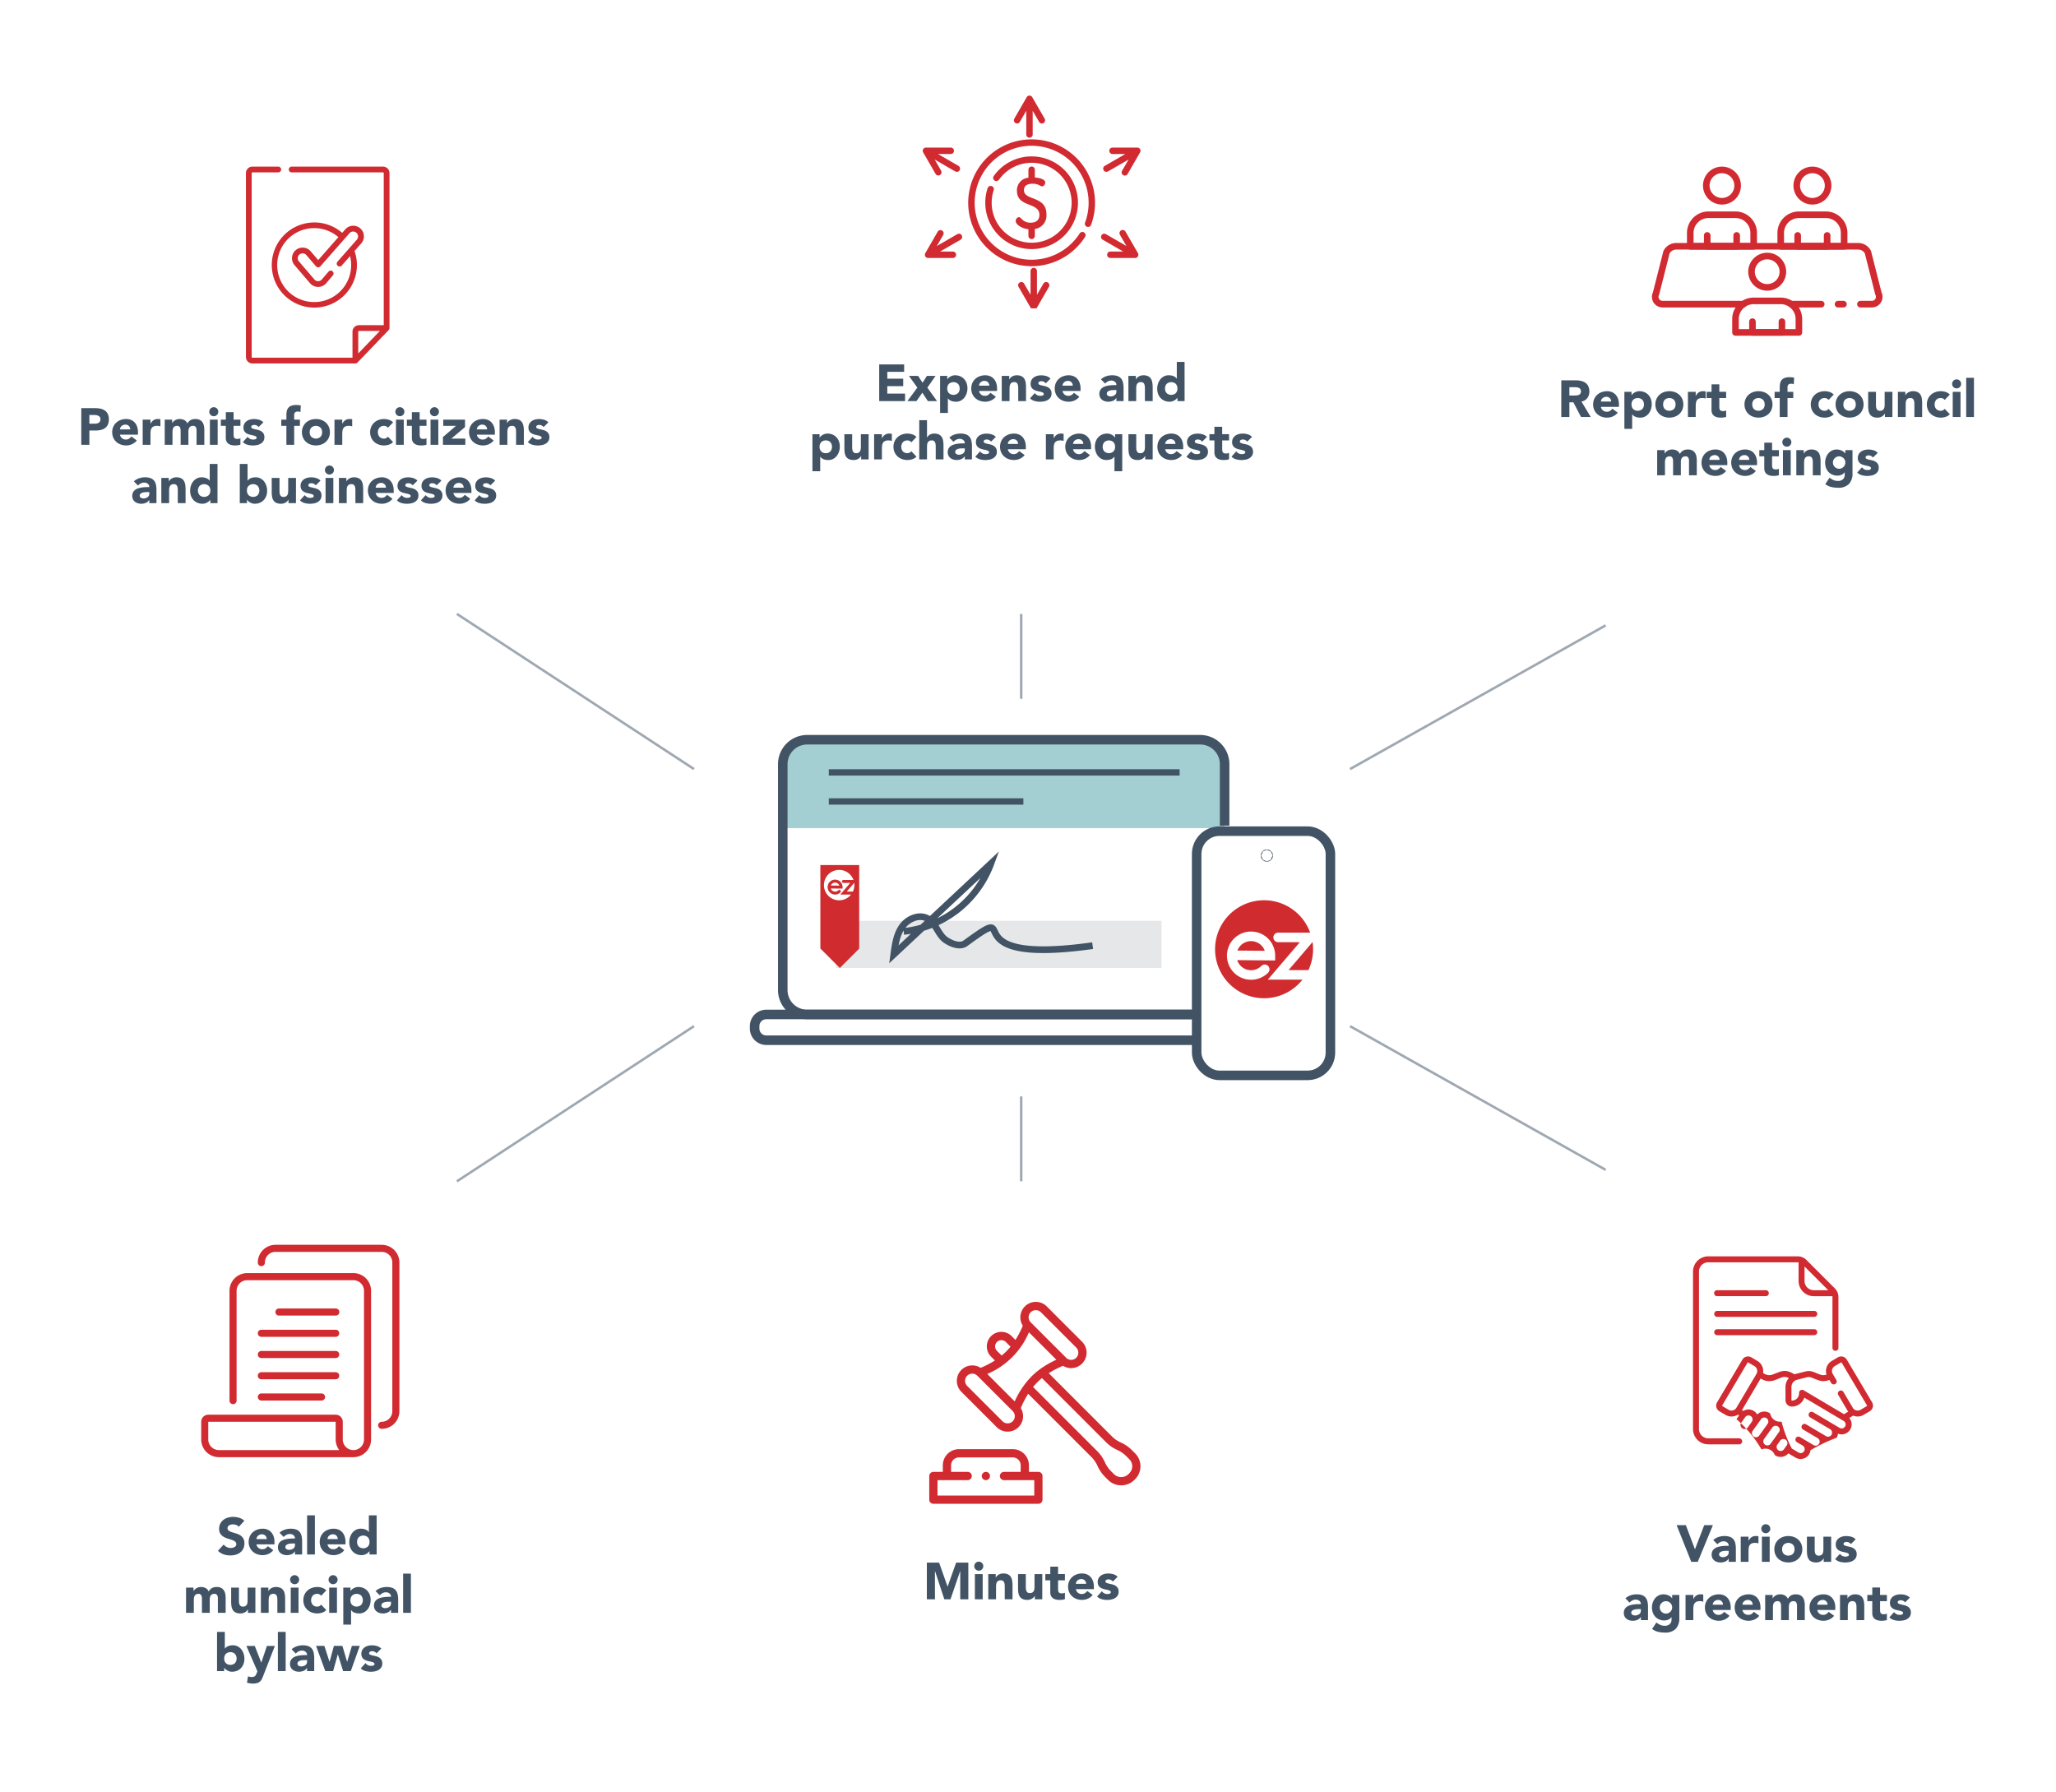 <svg xmlns="http://www.w3.org/2000/svg" xmlns:xlink="http://www.w3.org/1999/xlink" width="634.809" height="553.293" viewBox="0 0 634.809 553.293"><defs><filter id="Path_446" x="253.288" y="267.084" width="12.937" height="32.704" filterUnits="userSpaceOnUse"><feGaussianBlur></feGaussianBlur></filter></defs><g id="Contexte_Eng" transform="translate(-642.595 -1462.986)"><g id="Group_229" data-name="Group 229" transform="translate(-431.317 1113.597)"><circle id="Ellipse_78" data-name="Ellipse 78" cx="93.461" cy="93.461" r="93.461" transform="translate(1077.422 365.049)" fill="#fff"></circle><circle id="Ellipse_79" data-name="Ellipse 79" cx="93.461" cy="93.461" r="93.461" transform="translate(1296.767 349.39)" fill="#fff"></circle><circle id="Ellipse_80" data-name="Ellipse 80" cx="93.461" cy="93.461" r="93.461" transform="translate(1521.424 365.049)" fill="#fff"></circle><circle id="Ellipse_81" data-name="Ellipse 81" cx="93.461" cy="93.461" r="93.461" transform="translate(1073.912 701.101)" fill="#fff"></circle><circle id="Ellipse_82" data-name="Ellipse 82" cx="93.461" cy="93.461" r="93.461" transform="translate(1294.257 715.76)" fill="#fff"></circle><circle id="Ellipse_83" data-name="Ellipse 83" cx="93.461" cy="93.461" r="93.461" transform="translate(1521.799 697.216)" fill="#fff"></circle><path id="Path_585" data-name="Path 585" d="M20.863,4.672h2.848l2.8,7.424h.032l2.848-7.424h2.672L27.391,16h-2Zm16.08,10.352h-.032a2.257,2.257,0,0,1-1.064.9,3.658,3.658,0,0,1-1.4.272A3.61,3.61,0,0,1,33.4,16.04a2.645,2.645,0,0,1-.888-.456,2.2,2.2,0,0,1-.608-.752,2.3,2.3,0,0,1-.224-1.04,2.384,2.384,0,0,1,.248-1.136,2.219,2.219,0,0,1,.672-.768,3.337,3.337,0,0,1,.968-.472,7.066,7.066,0,0,1,1.128-.248,10.774,10.774,0,0,1,1.168-.1q.584-.016,1.08-.016a1.248,1.248,0,0,0-.456-1.016,1.645,1.645,0,0,0-1.08-.376,2.349,2.349,0,0,0-1.08.248,2.95,2.95,0,0,0-.872.68L32.175,9.28a4.4,4.4,0,0,1,1.568-.936A5.6,5.6,0,0,1,35.6,8.032a4.852,4.852,0,0,1,1.736.264,2.524,2.524,0,0,1,1.088.776,2.99,2.99,0,0,1,.568,1.256,8.243,8.243,0,0,1,.16,1.72V16H36.943Zm-.592-2.432q-.272,0-.68.024a3.446,3.446,0,0,0-.784.136,1.745,1.745,0,0,0-.64.336.774.774,0,0,0-.264.624.687.687,0,0,0,.368.64,1.539,1.539,0,0,0,.768.208,2.408,2.408,0,0,0,.68-.1,2.028,2.028,0,0,0,.584-.272,1.315,1.315,0,0,0,.408-.448,1.291,1.291,0,0,0,.152-.64v-.512Zm4.3-4.368h2.4V9.472h.032A2.95,2.95,0,0,1,44,8.392a2.305,2.305,0,0,1,1.328-.36q.208,0,.416.016a2.06,2.06,0,0,1,.384.064V10.3a3.625,3.625,0,0,0-.5-.12,3.264,3.264,0,0,0-.52-.04,2.55,2.55,0,0,0-1.088.192,1.445,1.445,0,0,0-.616.536,2.037,2.037,0,0,0-.28.824,8.024,8.024,0,0,0-.064,1.056V16h-2.4Zm6.544,0h2.4V16H47.2Zm-.192-2.448a1.392,1.392,0,1,1,2.376.984,1.392,1.392,0,0,1-2.376-.984Zm4.032,6.336a4.074,4.074,0,0,1,.336-1.68,3.867,3.867,0,0,1,.92-1.288,4.063,4.063,0,0,1,1.376-.824,5.091,5.091,0,0,1,3.376,0,4.063,4.063,0,0,1,1.376.824,3.867,3.867,0,0,1,.92,1.288,4.368,4.368,0,0,1,0,3.36,3.867,3.867,0,0,1-.92,1.288,4.063,4.063,0,0,1-1.376.824,5.091,5.091,0,0,1-3.376,0,4.063,4.063,0,0,1-1.376-.824,3.867,3.867,0,0,1-.92-1.288A4.074,4.074,0,0,1,51.039,12.112Zm2.4,0a2.012,2.012,0,0,0,.5,1.424,2.115,2.115,0,0,0,2.832,0,2.012,2.012,0,0,0,.5-1.424,2.012,2.012,0,0,0-.5-1.424,2.115,2.115,0,0,0-2.832,0A2.012,2.012,0,0,0,53.439,12.112ZM68.575,16h-2.3V14.944h-.032a2.657,2.657,0,0,1-.328.448,2.153,2.153,0,0,1-.488.4,2.836,2.836,0,0,1-.656.288,2.736,2.736,0,0,1-.8.112,3.359,3.359,0,0,1-1.48-.28,2.118,2.118,0,0,1-.88-.776,3.042,3.042,0,0,1-.416-1.168,9.539,9.539,0,0,1-.1-1.456V8.224h2.4v3.808q0,.336.024.7a2.2,2.2,0,0,0,.144.664,1.032,1.032,0,0,0,1.08.688,1.482,1.482,0,0,0,.752-.168,1.145,1.145,0,0,0,.44-.448,1.831,1.831,0,0,0,.2-.632,5.445,5.445,0,0,0,.048-.736V8.224h2.4Zm6.1-5.488a1.7,1.7,0,0,0-1.392-.656,1.309,1.309,0,0,0-.592.144.509.509,0,0,0-.288.5.446.446,0,0,0,.3.424,3.915,3.915,0,0,0,.752.24l.976.224a3.667,3.667,0,0,1,.976.376,2.184,2.184,0,0,1,.752.7,2.076,2.076,0,0,1,.3,1.176,2.178,2.178,0,0,1-.328,1.24,2.516,2.516,0,0,1-.84.784,3.613,3.613,0,0,1-1.152.416,6.848,6.848,0,0,1-1.264.12,6.114,6.114,0,0,1-1.648-.232,3.079,3.079,0,0,1-1.408-.824l1.456-1.616a2.415,2.415,0,0,0,.744.632,2.006,2.006,0,0,0,.952.216,2.225,2.225,0,0,0,.752-.12.443.443,0,0,0,.336-.44.487.487,0,0,0-.3-.456A3.241,3.241,0,0,0,73,13.1l-.976-.224a4.033,4.033,0,0,1-.976-.36,2.042,2.042,0,0,1-.752-.68,2.076,2.076,0,0,1-.3-1.176,2.371,2.371,0,0,1,.28-1.184,2.46,2.46,0,0,1,.736-.816,3.184,3.184,0,0,1,1.048-.472,4.807,4.807,0,0,1,1.2-.152,5.629,5.629,0,0,1,1.552.224,2.878,2.878,0,0,1,1.328.8ZM9.823,33.024H9.791a2.257,2.257,0,0,1-1.064.9,3.657,3.657,0,0,1-1.4.272,3.61,3.61,0,0,1-1.048-.152,2.645,2.645,0,0,1-.888-.456,2.2,2.2,0,0,1-.608-.752,2.3,2.3,0,0,1-.224-1.04,2.384,2.384,0,0,1,.248-1.136,2.219,2.219,0,0,1,.672-.768,3.337,3.337,0,0,1,.968-.472,7.066,7.066,0,0,1,1.128-.248,10.774,10.774,0,0,1,1.168-.1q.584-.016,1.08-.016a1.248,1.248,0,0,0-.456-1.016,1.644,1.644,0,0,0-1.08-.376,2.349,2.349,0,0,0-1.08.248,2.95,2.95,0,0,0-.872.68L5.055,27.28a4.4,4.4,0,0,1,1.568-.936,5.6,5.6,0,0,1,1.856-.312,4.852,4.852,0,0,1,1.736.264,2.524,2.524,0,0,1,1.088.776,2.99,2.99,0,0,1,.568,1.256,8.243,8.243,0,0,1,.16,1.72V34H9.823Zm-.592-2.432q-.272,0-.68.024a3.446,3.446,0,0,0-.784.136,1.745,1.745,0,0,0-.64.336.774.774,0,0,0-.264.624.687.687,0,0,0,.368.64A1.539,1.539,0,0,0,8,32.56a2.408,2.408,0,0,0,.68-.1,2.028,2.028,0,0,0,.584-.272,1.315,1.315,0,0,0,.408-.448,1.291,1.291,0,0,0,.152-.64v-.512Zm12.464,2.752A4.623,4.623,0,0,1,20.583,36.7,4.524,4.524,0,0,1,17.2,37.84a9.1,9.1,0,0,1-2.048-.232,4.634,4.634,0,0,1-1.856-.9l1.328-1.984a5.022,5.022,0,0,0,1.176.736,3.31,3.31,0,0,0,1.352.272,2.175,2.175,0,0,0,1.624-.536,1.884,1.884,0,0,0,.52-1.368v-.752h-.032a2.262,2.262,0,0,1-1.032.792,3.3,3.3,0,0,1-1.16.232,4.008,4.008,0,0,1-1.568-.3,3.5,3.5,0,0,1-1.208-.832,3.71,3.71,0,0,1-.776-1.272,4.629,4.629,0,0,1-.272-1.616,4.68,4.68,0,0,1,.248-1.5,4.109,4.109,0,0,1,.7-1.3,3.532,3.532,0,0,1,1.112-.9,3.156,3.156,0,0,1,1.488-.344,3.619,3.619,0,0,1,1.7.4,2.794,2.794,0,0,1,.576.392,2.486,2.486,0,0,1,.384.424h.032V26.224h2.208Zm-6.048-3.28A1.875,1.875,0,0,0,16.2,31.4a2.112,2.112,0,0,0,.608.424,1.866,1.866,0,0,0,1.512,0,2.079,2.079,0,0,0,.616-.424,1.888,1.888,0,0,0,0-2.672,2.079,2.079,0,0,0-.616-.424,1.866,1.866,0,0,0-1.512,0,2.112,2.112,0,0,0-.608.424,1.875,1.875,0,0,0-.552,1.336Zm7.968-3.84h2.4v1.248h.032a2.95,2.95,0,0,1,.912-1.08,2.305,2.305,0,0,1,1.328-.36q.208,0,.416.016a2.06,2.06,0,0,1,.384.064V28.3a3.625,3.625,0,0,0-.5-.12,3.264,3.264,0,0,0-.52-.04,2.55,2.55,0,0,0-1.088.192,1.445,1.445,0,0,0-.616.536,2.037,2.037,0,0,0-.28.824,8.024,8.024,0,0,0-.064,1.056V34h-2.4ZM37.2,32.656a3.83,3.83,0,0,1-1.456,1.136,4.361,4.361,0,0,1-1.824.4,4.9,4.9,0,0,1-1.688-.288,4.063,4.063,0,0,1-1.376-.824,3.867,3.867,0,0,1-.92-1.288,4.368,4.368,0,0,1,0-3.36,3.867,3.867,0,0,1,.92-1.288,4.063,4.063,0,0,1,1.376-.824,4.9,4.9,0,0,1,1.688-.288,3.84,3.84,0,0,1,1.512.288,3.148,3.148,0,0,1,1.152.824,3.753,3.753,0,0,1,.728,1.288,5.191,5.191,0,0,1,.256,1.68v.752H32a1.9,1.9,0,0,0,.624,1.1,1.765,1.765,0,0,0,1.184.408,1.8,1.8,0,0,0,1-.264,2.689,2.689,0,0,0,.712-.68Zm-2.032-3.424a1.389,1.389,0,0,0-.4-1.04,1.422,1.422,0,0,0-1.072-.432,1.8,1.8,0,0,0-.7.128,1.764,1.764,0,0,0-.52.328,1.438,1.438,0,0,0-.336.464,1.528,1.528,0,0,0-.136.552Zm11.216,3.424a3.83,3.83,0,0,1-1.456,1.136,4.361,4.361,0,0,1-1.824.4,4.9,4.9,0,0,1-1.688-.288,4.063,4.063,0,0,1-1.376-.824,3.867,3.867,0,0,1-.92-1.288,4.368,4.368,0,0,1,0-3.36,3.867,3.867,0,0,1,.92-1.288,4.063,4.063,0,0,1,1.376-.824,4.9,4.9,0,0,1,1.688-.288,3.84,3.84,0,0,1,1.512.288,3.148,3.148,0,0,1,1.152.824,3.753,3.753,0,0,1,.728,1.288,5.191,5.191,0,0,1,.256,1.68v.752H41.183a1.9,1.9,0,0,0,.624,1.1,1.765,1.765,0,0,0,1.184.408,1.8,1.8,0,0,0,1-.264,2.689,2.689,0,0,0,.712-.68Zm-2.032-3.424a1.389,1.389,0,0,0-.4-1.04,1.422,1.422,0,0,0-1.072-.432,1.8,1.8,0,0,0-.7.128,1.764,1.764,0,0,0-.52.328,1.438,1.438,0,0,0-.336.464,1.528,1.528,0,0,0-.136.552Zm3.856-3.008h2.3V27.28h.032a1.945,1.945,0,0,1,.32-.448,2.327,2.327,0,0,1,.5-.4,2.836,2.836,0,0,1,.656-.288,2.736,2.736,0,0,1,.8-.112,3.037,3.037,0,0,1,1.448.336,2.127,2.127,0,0,1,.952,1.056,2.6,2.6,0,0,1,1.008-1.072,3.029,3.029,0,0,1,1.456-.32A2.97,2.97,0,0,1,59,26.3a2.159,2.159,0,0,1,.848.72,3.037,3.037,0,0,1,.448,1.072,6.115,6.115,0,0,1,.136,1.32V34h-2.4V29.472a1.805,1.805,0,0,0-.232-.936.877.877,0,0,0-.824-.392,1.587,1.587,0,0,0-.7.136,1.146,1.146,0,0,0-.448.376,1.564,1.564,0,0,0-.24.56,3.054,3.054,0,0,0-.072.672V34h-2.4V29.888q0-.208-.016-.512a2.044,2.044,0,0,0-.112-.576,1.1,1.1,0,0,0-.312-.464.923.923,0,0,0-.632-.192,1.482,1.482,0,0,0-.752.168,1.145,1.145,0,0,0-.44.448,1.831,1.831,0,0,0-.2.632,5.446,5.446,0,0,0-.048.736V34h-2.4Zm21.28,6.432a3.83,3.83,0,0,1-1.456,1.136,4.361,4.361,0,0,1-1.824.4,4.9,4.9,0,0,1-1.688-.288,4.063,4.063,0,0,1-1.376-.824,3.867,3.867,0,0,1-.92-1.288,4.368,4.368,0,0,1,0-3.36,3.867,3.867,0,0,1,.92-1.288,4.063,4.063,0,0,1,1.376-.824,4.9,4.9,0,0,1,1.688-.288,3.84,3.84,0,0,1,1.512.288,3.148,3.148,0,0,1,1.152.824,3.752,3.752,0,0,1,.728,1.288,5.192,5.192,0,0,1,.256,1.68v.752H64.287a1.9,1.9,0,0,0,.624,1.1,1.765,1.765,0,0,0,1.184.408,1.8,1.8,0,0,0,1-.264,2.689,2.689,0,0,0,.712-.68Zm-2.032-3.424a1.389,1.389,0,0,0-.4-1.04,1.422,1.422,0,0,0-1.072-.432,1.8,1.8,0,0,0-.7.128,1.764,1.764,0,0,0-.52.328,1.438,1.438,0,0,0-.336.464,1.528,1.528,0,0,0-.136.552Zm3.856-3.008h2.3V27.28h.032a1.945,1.945,0,0,1,.32-.448,2.327,2.327,0,0,1,.5-.4,2.836,2.836,0,0,1,.656-.288,2.736,2.736,0,0,1,.8-.112,3.305,3.305,0,0,1,1.472.28,2.129,2.129,0,0,1,.872.776,3.139,3.139,0,0,1,.424,1.168,8.87,8.87,0,0,1,.112,1.456V34H76.4V30.192q0-.336-.024-.7a2.2,2.2,0,0,0-.144-.664,1.032,1.032,0,0,0-1.08-.688,1.482,1.482,0,0,0-.752.168,1.145,1.145,0,0,0-.44.448,1.831,1.831,0,0,0-.2.632,5.447,5.447,0,0,0-.048.736V34h-2.4Zm14.48,1.92H83.679v2.592a4.877,4.877,0,0,0,.032.584,1.177,1.177,0,0,0,.144.456.727.727,0,0,0,.344.3,1.525,1.525,0,0,0,.616.1,4.149,4.149,0,0,0,.5-.04.854.854,0,0,0,.472-.184v2a3.631,3.631,0,0,1-.832.192,7.676,7.676,0,0,1-.848.048,4.613,4.613,0,0,1-1.12-.128,2.554,2.554,0,0,1-.9-.408,1.911,1.911,0,0,1-.6-.728,2.489,2.489,0,0,1-.216-1.088v-3.7H79.743v-1.92h1.536v-2.3h2.4v2.3h2.112Zm5.616.368a1.7,1.7,0,0,0-1.392-.656,1.309,1.309,0,0,0-.592.144.509.509,0,0,0-.288.5.446.446,0,0,0,.3.424,3.915,3.915,0,0,0,.752.24l.976.224a3.667,3.667,0,0,1,.976.376,2.184,2.184,0,0,1,.752.7,2.076,2.076,0,0,1,.3,1.176,2.178,2.178,0,0,1-.328,1.24,2.516,2.516,0,0,1-.84.784,3.613,3.613,0,0,1-1.152.416,6.848,6.848,0,0,1-1.264.12,6.114,6.114,0,0,1-1.648-.232,3.079,3.079,0,0,1-1.408-.824L88,31.52a2.415,2.415,0,0,0,.744.632,2.006,2.006,0,0,0,.952.216,2.225,2.225,0,0,0,.752-.12.443.443,0,0,0,.336-.44.487.487,0,0,0-.3-.456,3.241,3.241,0,0,0-.752-.256l-.976-.224a4.033,4.033,0,0,1-.976-.36,2.042,2.042,0,0,1-.752-.68,2.076,2.076,0,0,1-.3-1.176,2.371,2.371,0,0,1,.28-1.184,2.46,2.46,0,0,1,.736-.816,3.184,3.184,0,0,1,1.048-.472,4.807,4.807,0,0,1,1.2-.152,5.629,5.629,0,0,1,1.552.224,2.878,2.878,0,0,1,1.328.8Z" transform="translate(1570.721 815.625)" fill="#415364"></path><path id="Path_582" data-name="Path 582" d="M4.443,4.672H8.651a8.311,8.311,0,0,1,1.664.16,3.784,3.784,0,0,1,1.368.552,2.79,2.79,0,0,1,.928,1.056,3.616,3.616,0,0,1,.344,1.672,3.858,3.858,0,0,1-.32,1.664,2.73,2.73,0,0,1-.88,1.072,3.567,3.567,0,0,1-1.328.568,7.784,7.784,0,0,1-1.664.168H6.939V16h-2.5Zm2.5,4.8H8.6a3.217,3.217,0,0,0,.648-.064,1.726,1.726,0,0,0,.56-.216,1.152,1.152,0,0,0,.4-.416,1.315,1.315,0,0,0,.152-.664,1.123,1.123,0,0,0-.2-.7,1.33,1.33,0,0,0-.512-.408,2.192,2.192,0,0,0-.7-.184,7.111,7.111,0,0,0-.736-.04H6.939Zm14.64,5.184a3.83,3.83,0,0,1-1.456,1.136,4.361,4.361,0,0,1-1.824.4,4.9,4.9,0,0,1-1.688-.288,4.063,4.063,0,0,1-1.376-.824,3.867,3.867,0,0,1-.92-1.288,4.368,4.368,0,0,1,0-3.36,3.867,3.867,0,0,1,.92-1.288,4.063,4.063,0,0,1,1.376-.824A4.9,4.9,0,0,1,18.3,8.032a3.84,3.84,0,0,1,1.512.288,3.148,3.148,0,0,1,1.152.824,3.753,3.753,0,0,1,.728,1.288,5.191,5.191,0,0,1,.256,1.68v.752H16.379A1.9,1.9,0,0,0,17,13.96a1.765,1.765,0,0,0,1.184.408,1.8,1.8,0,0,0,1-.264,2.689,2.689,0,0,0,.712-.68Zm-2.032-3.424a1.389,1.389,0,0,0-.4-1.04,1.422,1.422,0,0,0-1.072-.432,1.8,1.8,0,0,0-.7.128,1.764,1.764,0,0,0-.52.328,1.438,1.438,0,0,0-.336.464,1.528,1.528,0,0,0-.136.552ZM23.4,8.224h2.4V9.472h.032a2.95,2.95,0,0,1,.912-1.08,2.305,2.305,0,0,1,1.328-.36q.208,0,.416.016a2.06,2.06,0,0,1,.384.064V10.3a3.625,3.625,0,0,0-.5-.12,3.264,3.264,0,0,0-.52-.04,2.55,2.55,0,0,0-1.088.192,1.445,1.445,0,0,0-.616.536,2.037,2.037,0,0,0-.28.824,8.023,8.023,0,0,0-.064,1.056V16H23.4Zm6.8,0h2.3V9.28h.032a1.945,1.945,0,0,1,.32-.448,2.327,2.327,0,0,1,.5-.4,2.836,2.836,0,0,1,.656-.288,2.736,2.736,0,0,1,.8-.112,3.037,3.037,0,0,1,1.448.336,2.127,2.127,0,0,1,.952,1.056,2.6,2.6,0,0,1,1.008-1.072,3.029,3.029,0,0,1,1.456-.32A2.97,2.97,0,0,1,41,8.3a2.159,2.159,0,0,1,.848.72,3.037,3.037,0,0,1,.448,1.072,6.115,6.115,0,0,1,.136,1.32V16h-2.4V11.472a1.805,1.805,0,0,0-.232-.936.877.877,0,0,0-.824-.392,1.587,1.587,0,0,0-.7.136,1.146,1.146,0,0,0-.448.376,1.564,1.564,0,0,0-.24.56,3.054,3.054,0,0,0-.072.672V16h-2.4V11.888q0-.208-.016-.512a2.044,2.044,0,0,0-.112-.576,1.1,1.1,0,0,0-.312-.464.923.923,0,0,0-.632-.192,1.482,1.482,0,0,0-.752.168,1.145,1.145,0,0,0-.44.448,1.831,1.831,0,0,0-.2.632,5.446,5.446,0,0,0-.048.736V16H30.2Zm13.952,0h2.4V16h-2.4Zm-.192-2.448a1.392,1.392,0,1,1,2.376.984,1.392,1.392,0,0,1-2.376-.984Zm9.616,4.368H51.467v2.592a4.879,4.879,0,0,0,.032.584,1.177,1.177,0,0,0,.144.456.727.727,0,0,0,.344.3,1.525,1.525,0,0,0,.616.1,4.149,4.149,0,0,0,.5-.04.854.854,0,0,0,.472-.184v2a3.631,3.631,0,0,1-.832.192,7.676,7.676,0,0,1-.848.048,4.613,4.613,0,0,1-1.12-.128,2.554,2.554,0,0,1-.9-.408,1.911,1.911,0,0,1-.6-.728,2.489,2.489,0,0,1-.216-1.088v-3.7H47.531V8.224h1.536V5.92h2.4v2.3h2.112Zm5.616.368A1.7,1.7,0,0,0,57.8,9.856a1.309,1.309,0,0,0-.592.144.509.509,0,0,0-.288.5.446.446,0,0,0,.3.424,3.915,3.915,0,0,0,.752.24l.976.224a3.667,3.667,0,0,1,.976.376,2.184,2.184,0,0,1,.752.7,2.076,2.076,0,0,1,.3,1.176,2.178,2.178,0,0,1-.328,1.24,2.516,2.516,0,0,1-.84.784,3.613,3.613,0,0,1-1.152.416,6.848,6.848,0,0,1-1.264.12,6.114,6.114,0,0,1-1.648-.232,3.079,3.079,0,0,1-1.408-.824l1.456-1.616a2.415,2.415,0,0,0,.744.632,2.006,2.006,0,0,0,.952.216,2.225,2.225,0,0,0,.752-.12.443.443,0,0,0,.336-.44.487.487,0,0,0-.3-.456,3.241,3.241,0,0,0-.752-.256l-.976-.224a4.033,4.033,0,0,1-.976-.36,2.042,2.042,0,0,1-.752-.68,2.076,2.076,0,0,1-.3-1.176,2.371,2.371,0,0,1,.28-1.184,2.46,2.46,0,0,1,.736-.816,3.184,3.184,0,0,1,1.048-.472,4.807,4.807,0,0,1,1.2-.152,5.629,5.629,0,0,1,1.552.224,2.878,2.878,0,0,1,1.328.8Zm8.576-.368H66.187V8.224h1.584V6.848a6.238,6.238,0,0,1,.112-1.208,2.453,2.453,0,0,1,.432-1,2.116,2.116,0,0,1,.92-.68,4.187,4.187,0,0,1,1.576-.248q.368,0,.72.032a4.87,4.87,0,0,1,.688.112l-.112,2.032a2.822,2.822,0,0,0-.384-.12,1.813,1.813,0,0,0-.4-.04,1.3,1.3,0,0,0-.864.248,1.335,1.335,0,0,0-.288,1.016V8.224h1.776v1.92H70.171V16h-2.4Zm4.8,1.968a4.074,4.074,0,0,1,.336-1.68,3.867,3.867,0,0,1,.92-1.288A4.063,4.063,0,0,1,75.2,8.32a5.091,5.091,0,0,1,3.376,0,4.063,4.063,0,0,1,1.376.824,3.867,3.867,0,0,1,.92,1.288,4.368,4.368,0,0,1,0,3.36,3.867,3.867,0,0,1-.92,1.288,4.063,4.063,0,0,1-1.376.824,5.091,5.091,0,0,1-3.376,0,4.063,4.063,0,0,1-1.376-.824,3.867,3.867,0,0,1-.92-1.288A4.074,4.074,0,0,1,72.571,12.112Zm2.4,0a2.012,2.012,0,0,0,.5,1.424,2.115,2.115,0,0,0,2.832,0,2.012,2.012,0,0,0,.5-1.424,2.012,2.012,0,0,0-.5-1.424,2.115,2.115,0,0,0-2.832,0A2.012,2.012,0,0,0,74.971,12.112Zm7.648-3.888h2.4V9.472h.032a2.95,2.95,0,0,1,.912-1.08,2.305,2.305,0,0,1,1.328-.36q.208,0,.416.016a2.06,2.06,0,0,1,.384.064V10.3a3.625,3.625,0,0,0-.5-.12,3.264,3.264,0,0,0-.52-.04,2.55,2.55,0,0,0-1.088.192,1.445,1.445,0,0,0-.616.536,2.037,2.037,0,0,0-.28.824,8.024,8.024,0,0,0-.064,1.056V16h-2.4Zm16.512,2.512a1.345,1.345,0,0,0-.5-.424,1.458,1.458,0,0,0-.688-.168,1.835,1.835,0,0,0-1.416.544,2.012,2.012,0,0,0-.5,1.424,2.012,2.012,0,0,0,.5,1.424,1.835,1.835,0,0,0,1.416.544,1.294,1.294,0,0,0,.688-.176,2.1,2.1,0,0,0,.5-.416l1.584,1.664a3.06,3.06,0,0,1-1.32.808,4.96,4.96,0,0,1-1.448.232,4.9,4.9,0,0,1-1.688-.288,4.063,4.063,0,0,1-1.376-.824,3.867,3.867,0,0,1-.92-1.288,4.368,4.368,0,0,1,0-3.36,3.867,3.867,0,0,1,.92-1.288,4.063,4.063,0,0,1,1.376-.824,4.9,4.9,0,0,1,1.688-.288,4.96,4.96,0,0,1,1.448.232,3.06,3.06,0,0,1,1.32.808Zm2.48-2.512h2.4V16h-2.4Zm-.192-2.448a1.392,1.392,0,1,1,2.376.984,1.392,1.392,0,0,1-2.376-.984Zm9.616,4.368h-2.112v2.592a4.877,4.877,0,0,0,.032.584,1.177,1.177,0,0,0,.144.456.727.727,0,0,0,.344.3,1.525,1.525,0,0,0,.616.1,4.149,4.149,0,0,0,.5-.04.854.854,0,0,0,.472-.184v2a3.631,3.631,0,0,1-.832.192,7.676,7.676,0,0,1-.848.048,4.613,4.613,0,0,1-1.12-.128,2.555,2.555,0,0,1-.9-.408,1.911,1.911,0,0,1-.6-.728,2.489,2.489,0,0,1-.216-1.088v-3.7h-1.536V8.224h1.536V5.92h2.4v2.3h2.112Zm1.248-1.92h2.4V16h-2.4Zm-.192-2.448a1.392,1.392,0,1,1,2.376.984,1.392,1.392,0,0,1-2.376-.984Zm4.016,7.824,4.032-3.456H116.2V8.224h6.72v2.3L118.7,14.08h4.32V16h-6.912Zm15.664,1.056a3.83,3.83,0,0,1-1.456,1.136,4.361,4.361,0,0,1-1.824.4A4.9,4.9,0,0,1,126.8,15.9a4.063,4.063,0,0,1-1.376-.824,3.867,3.867,0,0,1-.92-1.288,4.368,4.368,0,0,1,0-3.36,3.867,3.867,0,0,1,.92-1.288A4.063,4.063,0,0,1,126.8,8.32a4.9,4.9,0,0,1,1.688-.288A3.84,3.84,0,0,1,130,8.32a3.148,3.148,0,0,1,1.152.824,3.753,3.753,0,0,1,.728,1.288,5.191,5.191,0,0,1,.256,1.68v.752h-5.568a1.9,1.9,0,0,0,.624,1.1,1.765,1.765,0,0,0,1.184.408,1.8,1.8,0,0,0,1-.264,2.689,2.689,0,0,0,.712-.68Zm-2.032-3.424a1.389,1.389,0,0,0-.4-1.04,1.422,1.422,0,0,0-1.072-.432,1.8,1.8,0,0,0-.7.128,1.764,1.764,0,0,0-.52.328,1.438,1.438,0,0,0-.336.464,1.528,1.528,0,0,0-.136.552ZM133.6,8.224h2.3V9.28h.032a1.945,1.945,0,0,1,.32-.448,2.327,2.327,0,0,1,.5-.4,2.836,2.836,0,0,1,.656-.288,2.736,2.736,0,0,1,.8-.112,3.305,3.305,0,0,1,1.472.28,2.128,2.128,0,0,1,.872.776,3.139,3.139,0,0,1,.424,1.168,8.871,8.871,0,0,1,.112,1.456V16h-2.4V12.192q0-.336-.024-.7a2.2,2.2,0,0,0-.144-.664,1.032,1.032,0,0,0-1.08-.688,1.482,1.482,0,0,0-.752.168,1.145,1.145,0,0,0-.44.448,1.831,1.831,0,0,0-.2.632,5.447,5.447,0,0,0-.048.736V16h-2.4Zm13.584,2.288a1.7,1.7,0,0,0-1.392-.656A1.309,1.309,0,0,0,145.2,10a.509.509,0,0,0-.288.5.446.446,0,0,0,.3.424,3.915,3.915,0,0,0,.752.24l.976.224a3.667,3.667,0,0,1,.976.376,2.184,2.184,0,0,1,.752.7,2.076,2.076,0,0,1,.3,1.176,2.178,2.178,0,0,1-.328,1.24,2.516,2.516,0,0,1-.84.784,3.613,3.613,0,0,1-1.152.416,6.848,6.848,0,0,1-1.264.12,6.114,6.114,0,0,1-1.648-.232,3.079,3.079,0,0,1-1.408-.824l1.456-1.616a2.415,2.415,0,0,0,.744.632,2.006,2.006,0,0,0,.952.216,2.225,2.225,0,0,0,.752-.12.443.443,0,0,0,.336-.44.487.487,0,0,0-.3-.456,3.241,3.241,0,0,0-.752-.256l-.976-.224a4.033,4.033,0,0,1-.976-.36,2.042,2.042,0,0,1-.752-.68,2.076,2.076,0,0,1-.3-1.176,2.371,2.371,0,0,1,.28-1.184,2.46,2.46,0,0,1,.736-.816,3.184,3.184,0,0,1,1.048-.472,4.807,4.807,0,0,1,1.2-.152,5.629,5.629,0,0,1,1.552.224,2.878,2.878,0,0,1,1.328.8ZM25.443,33.024h-.032a2.257,2.257,0,0,1-1.064.9,3.657,3.657,0,0,1-1.4.272A3.61,3.61,0,0,1,21.9,34.04a2.645,2.645,0,0,1-.888-.456,2.2,2.2,0,0,1-.608-.752,2.3,2.3,0,0,1-.224-1.04,2.384,2.384,0,0,1,.248-1.136,2.219,2.219,0,0,1,.672-.768,3.337,3.337,0,0,1,.968-.472,7.066,7.066,0,0,1,1.128-.248,10.774,10.774,0,0,1,1.168-.1q.584-.016,1.08-.016a1.248,1.248,0,0,0-.456-1.016,1.644,1.644,0,0,0-1.08-.376,2.349,2.349,0,0,0-1.08.248,2.95,2.95,0,0,0-.872.68l-1.28-1.312a4.4,4.4,0,0,1,1.568-.936,5.6,5.6,0,0,1,1.856-.312,4.852,4.852,0,0,1,1.736.264,2.524,2.524,0,0,1,1.088.776,2.99,2.99,0,0,1,.568,1.256,8.243,8.243,0,0,1,.16,1.72V34H25.443Zm-.592-2.432q-.272,0-.68.024a3.446,3.446,0,0,0-.784.136,1.745,1.745,0,0,0-.64.336.774.774,0,0,0-.264.624.687.687,0,0,0,.368.64,1.539,1.539,0,0,0,.768.208,2.408,2.408,0,0,0,.68-.1,2.028,2.028,0,0,0,.584-.272,1.315,1.315,0,0,0,.408-.448,1.291,1.291,0,0,0,.152-.64v-.512Zm4.3-4.368h2.3V27.28h.032a1.945,1.945,0,0,1,.32-.448,2.327,2.327,0,0,1,.5-.4,2.836,2.836,0,0,1,.656-.288,2.736,2.736,0,0,1,.8-.112,3.305,3.305,0,0,1,1.472.28,2.128,2.128,0,0,1,.872.776,3.139,3.139,0,0,1,.424,1.168,8.87,8.87,0,0,1,.112,1.456V34h-2.4V30.192q0-.336-.024-.7a2.2,2.2,0,0,0-.144-.664A1.032,1.032,0,0,0,33,28.144a1.482,1.482,0,0,0-.752.168,1.145,1.145,0,0,0-.44.448,1.831,1.831,0,0,0-.2.632,5.446,5.446,0,0,0-.048.736V34h-2.4ZM46.5,34H44.291V32.976h-.032a2.652,2.652,0,0,1-.376.424,2.845,2.845,0,0,1-.544.392,3.33,3.33,0,0,1-.688.288,2.7,2.7,0,0,1-.776.112,4.008,4.008,0,0,1-1.568-.3,3.5,3.5,0,0,1-1.208-.832,3.71,3.71,0,0,1-.776-1.272,4.629,4.629,0,0,1-.272-1.616,4.9,4.9,0,0,1,.248-1.56A4.293,4.293,0,0,1,39,27.3a3.439,3.439,0,0,1,1.112-.92,3.156,3.156,0,0,1,1.488-.344,4.124,4.124,0,0,1,1.4.232,2.24,2.24,0,0,1,1.064.792H44.1V21.9h2.4Zm-2.208-3.888a2.012,2.012,0,0,0-.5-1.424,2.115,2.115,0,0,0-2.832,0,2.264,2.264,0,0,0,0,2.848,2.115,2.115,0,0,0,2.832,0A2.012,2.012,0,0,0,44.291,30.112ZM53.379,21.9h2.4v5.152h.032a2.24,2.24,0,0,1,1.064-.792,4.124,4.124,0,0,1,1.4-.232,3.156,3.156,0,0,1,1.488.344,3.439,3.439,0,0,1,1.112.92,4.293,4.293,0,0,1,.7,1.32,4.9,4.9,0,0,1,.248,1.56,4.629,4.629,0,0,1-.272,1.616,3.71,3.71,0,0,1-.776,1.272,3.5,3.5,0,0,1-1.208.832,4.008,4.008,0,0,1-1.568.3,2.679,2.679,0,0,1-.784-.112,3.385,3.385,0,0,1-.68-.288A2.845,2.845,0,0,1,56,33.4a2.652,2.652,0,0,1-.376-.424h-.032V34H53.379Zm2.208,8.208a2.012,2.012,0,0,0,.5,1.424,2.115,2.115,0,0,0,2.832,0,2.264,2.264,0,0,0,0-2.848,2.115,2.115,0,0,0-2.832,0A2.012,2.012,0,0,0,55.587,30.112ZM70.723,34h-2.3V32.944h-.032a2.657,2.657,0,0,1-.328.448,2.152,2.152,0,0,1-.488.4,2.836,2.836,0,0,1-.656.288,2.736,2.736,0,0,1-.8.112,3.359,3.359,0,0,1-1.48-.28,2.118,2.118,0,0,1-.88-.776,3.042,3.042,0,0,1-.416-1.168,9.539,9.539,0,0,1-.1-1.456V26.224h2.4v3.808q0,.336.024.7a2.2,2.2,0,0,0,.144.664,1.032,1.032,0,0,0,1.08.688,1.482,1.482,0,0,0,.752-.168,1.145,1.145,0,0,0,.44-.448,1.831,1.831,0,0,0,.2-.632,5.445,5.445,0,0,0,.048-.736V26.224h2.4Zm6.1-5.488a1.7,1.7,0,0,0-1.392-.656,1.309,1.309,0,0,0-.592.144.509.509,0,0,0-.288.5.446.446,0,0,0,.3.424,3.915,3.915,0,0,0,.752.24l.976.224a3.667,3.667,0,0,1,.976.376,2.184,2.184,0,0,1,.752.7,2.076,2.076,0,0,1,.3,1.176,2.178,2.178,0,0,1-.328,1.24,2.516,2.516,0,0,1-.84.784,3.613,3.613,0,0,1-1.152.416,6.848,6.848,0,0,1-1.264.12,6.114,6.114,0,0,1-1.648-.232,3.079,3.079,0,0,1-1.408-.824l1.456-1.616a2.415,2.415,0,0,0,.744.632,2.006,2.006,0,0,0,.952.216,2.225,2.225,0,0,0,.752-.12.443.443,0,0,0,.336-.44.487.487,0,0,0-.3-.456,3.241,3.241,0,0,0-.752-.256l-.976-.224a4.033,4.033,0,0,1-.976-.36,2.042,2.042,0,0,1-.752-.68,2.076,2.076,0,0,1-.3-1.176,2.371,2.371,0,0,1,.28-1.184,2.46,2.46,0,0,1,.736-.816,3.184,3.184,0,0,1,1.048-.472,4.807,4.807,0,0,1,1.2-.152,5.629,5.629,0,0,1,1.552.224,2.878,2.878,0,0,1,1.328.8Zm3.04-2.288h2.4V34h-2.4Zm-.192-2.448a1.393,1.393,0,1,1,.408.984A1.341,1.341,0,0,1,79.667,23.776Zm4.32,2.448h2.3V27.28h.032a1.945,1.945,0,0,1,.32-.448,2.327,2.327,0,0,1,.5-.4,2.836,2.836,0,0,1,.656-.288,2.736,2.736,0,0,1,.8-.112,3.305,3.305,0,0,1,1.472.28,2.129,2.129,0,0,1,.872.776,3.139,3.139,0,0,1,.424,1.168,8.87,8.87,0,0,1,.112,1.456V34h-2.4V30.192q0-.336-.024-.7a2.2,2.2,0,0,0-.144-.664,1.032,1.032,0,0,0-1.08-.688,1.482,1.482,0,0,0-.752.168,1.145,1.145,0,0,0-.44.448,1.831,1.831,0,0,0-.2.632,5.447,5.447,0,0,0-.048.736V34h-2.4Zm16.544,6.432a3.83,3.83,0,0,1-1.456,1.136,4.361,4.361,0,0,1-1.824.4,4.9,4.9,0,0,1-1.688-.288,4.063,4.063,0,0,1-1.376-.824,3.867,3.867,0,0,1-.92-1.288,4.368,4.368,0,0,1,0-3.36,3.867,3.867,0,0,1,.92-1.288,4.063,4.063,0,0,1,1.376-.824,4.9,4.9,0,0,1,1.688-.288,3.84,3.84,0,0,1,1.512.288,3.148,3.148,0,0,1,1.152.824,3.752,3.752,0,0,1,.728,1.288,5.192,5.192,0,0,1,.256,1.68v.752H95.331a1.9,1.9,0,0,0,.624,1.1,1.765,1.765,0,0,0,1.184.408,1.8,1.8,0,0,0,1-.264,2.689,2.689,0,0,0,.712-.68ZM98.5,29.232a1.389,1.389,0,0,0-.4-1.04,1.422,1.422,0,0,0-1.072-.432,1.8,1.8,0,0,0-.7.128,1.764,1.764,0,0,0-.52.328,1.438,1.438,0,0,0-.336.464,1.528,1.528,0,0,0-.136.552Zm8.256-.72a1.7,1.7,0,0,0-1.392-.656,1.309,1.309,0,0,0-.592.144.509.509,0,0,0-.288.5.446.446,0,0,0,.3.424,3.915,3.915,0,0,0,.752.24l.976.224a3.667,3.667,0,0,1,.976.376,2.184,2.184,0,0,1,.752.7,2.076,2.076,0,0,1,.3,1.176,2.178,2.178,0,0,1-.328,1.24,2.516,2.516,0,0,1-.84.784,3.613,3.613,0,0,1-1.152.416,6.848,6.848,0,0,1-1.264.12,6.114,6.114,0,0,1-1.648-.232,3.079,3.079,0,0,1-1.408-.824l1.456-1.616a2.415,2.415,0,0,0,.744.632,2.006,2.006,0,0,0,.952.216,2.225,2.225,0,0,0,.752-.12.443.443,0,0,0,.336-.44.487.487,0,0,0-.3-.456,3.241,3.241,0,0,0-.752-.256l-.976-.224a4.033,4.033,0,0,1-.976-.36,2.042,2.042,0,0,1-.752-.68,2.076,2.076,0,0,1-.3-1.176,2.371,2.371,0,0,1,.28-1.184,2.46,2.46,0,0,1,.736-.816,3.184,3.184,0,0,1,1.048-.472,4.807,4.807,0,0,1,1.2-.152,5.629,5.629,0,0,1,1.552.224,2.878,2.878,0,0,1,1.328.8Zm7.408,0a1.7,1.7,0,0,0-1.392-.656,1.309,1.309,0,0,0-.592.144.509.509,0,0,0-.288.5.446.446,0,0,0,.3.424,3.915,3.915,0,0,0,.752.24l.976.224a3.667,3.667,0,0,1,.976.376,2.184,2.184,0,0,1,.752.7,2.076,2.076,0,0,1,.3,1.176,2.178,2.178,0,0,1-.328,1.24,2.516,2.516,0,0,1-.84.784,3.613,3.613,0,0,1-1.152.416,6.848,6.848,0,0,1-1.264.12,6.114,6.114,0,0,1-1.648-.232,3.079,3.079,0,0,1-1.408-.824l1.456-1.616a2.415,2.415,0,0,0,.744.632,2.006,2.006,0,0,0,.952.216,2.225,2.225,0,0,0,.752-.12.443.443,0,0,0,.336-.44.487.487,0,0,0-.3-.456,3.241,3.241,0,0,0-.752-.256l-.976-.224a4.033,4.033,0,0,1-.976-.36,2.042,2.042,0,0,1-.752-.68,2.076,2.076,0,0,1-.3-1.176,2.371,2.371,0,0,1,.28-1.184,2.46,2.46,0,0,1,.736-.816,3.184,3.184,0,0,1,1.048-.472,4.807,4.807,0,0,1,1.2-.152,5.629,5.629,0,0,1,1.552.224,2.878,2.878,0,0,1,1.328.8Zm10.368,4.144a3.83,3.83,0,0,1-1.456,1.136,4.361,4.361,0,0,1-1.824.4,4.9,4.9,0,0,1-1.688-.288,4.063,4.063,0,0,1-1.376-.824,3.867,3.867,0,0,1-.92-1.288,4.368,4.368,0,0,1,0-3.36,3.867,3.867,0,0,1,.92-1.288,4.063,4.063,0,0,1,1.376-.824,4.9,4.9,0,0,1,1.688-.288,3.84,3.84,0,0,1,1.512.288,3.148,3.148,0,0,1,1.152.824,3.752,3.752,0,0,1,.728,1.288,5.192,5.192,0,0,1,.256,1.68v.752h-5.568a1.9,1.9,0,0,0,.624,1.1,1.765,1.765,0,0,0,1.184.408,1.8,1.8,0,0,0,1-.264,2.689,2.689,0,0,0,.712-.68ZM122.5,29.232a1.389,1.389,0,0,0-.4-1.04,1.422,1.422,0,0,0-1.072-.432,1.8,1.8,0,0,0-.7.128,1.764,1.764,0,0,0-.52.328,1.438,1.438,0,0,0-.336.464,1.528,1.528,0,0,0-.136.552Zm8.256-.72a1.7,1.7,0,0,0-1.392-.656,1.309,1.309,0,0,0-.592.144.509.509,0,0,0-.288.5.446.446,0,0,0,.3.424,3.915,3.915,0,0,0,.752.24l.976.224a3.667,3.667,0,0,1,.976.376,2.184,2.184,0,0,1,.752.7,2.076,2.076,0,0,1,.3,1.176,2.178,2.178,0,0,1-.328,1.24,2.516,2.516,0,0,1-.84.784,3.613,3.613,0,0,1-1.152.416,6.847,6.847,0,0,1-1.264.12,6.114,6.114,0,0,1-1.648-.232,3.079,3.079,0,0,1-1.408-.824l1.456-1.616a2.415,2.415,0,0,0,.744.632,2.006,2.006,0,0,0,.952.216,2.225,2.225,0,0,0,.752-.12.443.443,0,0,0,.336-.44.487.487,0,0,0-.3-.456,3.241,3.241,0,0,0-.752-.256l-.976-.224a4.032,4.032,0,0,1-.976-.36,2.042,2.042,0,0,1-.752-.68,2.076,2.076,0,0,1-.3-1.176,2.371,2.371,0,0,1,.28-1.184,2.46,2.46,0,0,1,.736-.816,3.184,3.184,0,0,1,1.048-.472,4.807,4.807,0,0,1,1.2-.152,5.629,5.629,0,0,1,1.552.224,2.878,2.878,0,0,1,1.328.8Z" transform="translate(1094.568 470.733)" fill="#415364"></path><path id="Path_583" data-name="Path 583" d="M24.563,4.672h7.7v2.3h-5.2V9.088h4.912v2.3H27.059v2.3h5.488V16H24.563ZM36.339,11.84,33.747,8.224h2.832l1.376,2.112,1.328-2.112h2.672L39.427,11.84,42.419,16H39.587l-1.7-2.592L36.067,16h-2.8Zm7.024-3.616h2.208V9.248H45.6a2.652,2.652,0,0,1,.376-.424,2.845,2.845,0,0,1,.544-.392,3.385,3.385,0,0,1,.68-.288,2.679,2.679,0,0,1,.784-.112,4.008,4.008,0,0,1,1.568.3,3.5,3.5,0,0,1,1.208.832,3.71,3.71,0,0,1,.776,1.272,4.629,4.629,0,0,1,.272,1.616,4.9,4.9,0,0,1-.248,1.56,4.293,4.293,0,0,1-.7,1.32,3.439,3.439,0,0,1-1.112.92,3.156,3.156,0,0,1-1.488.344,4.124,4.124,0,0,1-1.4-.232,2.24,2.24,0,0,1-1.064-.792h-.032v4.48h-2.4Zm2.208,3.888a2.012,2.012,0,0,0,.5,1.424,2.115,2.115,0,0,0,2.832,0,2.012,2.012,0,0,0,.5-1.424,2.012,2.012,0,0,0-.5-1.424,2.115,2.115,0,0,0-2.832,0A2.012,2.012,0,0,0,45.571,12.112Zm15.008,2.544a3.83,3.83,0,0,1-1.456,1.136,4.361,4.361,0,0,1-1.824.4,4.9,4.9,0,0,1-1.688-.288,4.063,4.063,0,0,1-1.376-.824,3.867,3.867,0,0,1-.92-1.288,4.368,4.368,0,0,1,0-3.36,3.867,3.867,0,0,1,.92-1.288,4.063,4.063,0,0,1,1.376-.824A4.9,4.9,0,0,1,57.3,8.032a3.84,3.84,0,0,1,1.512.288,3.148,3.148,0,0,1,1.152.824,3.753,3.753,0,0,1,.728,1.288,5.191,5.191,0,0,1,.256,1.68v.752H55.379A1.9,1.9,0,0,0,56,13.96a1.765,1.765,0,0,0,1.184.408,1.8,1.8,0,0,0,1-.264,2.689,2.689,0,0,0,.712-.68Zm-2.032-3.424a1.389,1.389,0,0,0-.4-1.04,1.422,1.422,0,0,0-1.072-.432,1.8,1.8,0,0,0-.7.128,1.764,1.764,0,0,0-.52.328,1.438,1.438,0,0,0-.336.464,1.528,1.528,0,0,0-.136.552ZM62.4,8.224h2.3V9.28h.032a1.945,1.945,0,0,1,.32-.448,2.327,2.327,0,0,1,.5-.4,2.836,2.836,0,0,1,.656-.288,2.736,2.736,0,0,1,.8-.112,3.305,3.305,0,0,1,1.472.28,2.128,2.128,0,0,1,.872.776,3.139,3.139,0,0,1,.424,1.168,8.87,8.87,0,0,1,.112,1.456V16h-2.4V12.192q0-.336-.024-.7a2.2,2.2,0,0,0-.144-.664,1.032,1.032,0,0,0-1.08-.688,1.482,1.482,0,0,0-.752.168,1.145,1.145,0,0,0-.44.448,1.831,1.831,0,0,0-.2.632,5.445,5.445,0,0,0-.048.736V16H62.4Zm13.584,2.288A1.7,1.7,0,0,0,74.6,9.856,1.309,1.309,0,0,0,74,10a.509.509,0,0,0-.288.5.446.446,0,0,0,.3.424,3.915,3.915,0,0,0,.752.24l.976.224a3.667,3.667,0,0,1,.976.376,2.184,2.184,0,0,1,.752.7,2.076,2.076,0,0,1,.3,1.176,2.178,2.178,0,0,1-.328,1.24,2.516,2.516,0,0,1-.84.784,3.613,3.613,0,0,1-1.152.416,6.848,6.848,0,0,1-1.264.12,6.114,6.114,0,0,1-1.648-.232,3.079,3.079,0,0,1-1.408-.824l1.456-1.616a2.415,2.415,0,0,0,.744.632,2.006,2.006,0,0,0,.952.216,2.225,2.225,0,0,0,.752-.12.443.443,0,0,0,.336-.44.487.487,0,0,0-.3-.456,3.241,3.241,0,0,0-.752-.256l-.976-.224a4.033,4.033,0,0,1-.976-.36,2.042,2.042,0,0,1-.752-.68,2.076,2.076,0,0,1-.3-1.176,2.371,2.371,0,0,1,.28-1.184,2.46,2.46,0,0,1,.736-.816,3.184,3.184,0,0,1,1.048-.472,4.807,4.807,0,0,1,1.2-.152,5.629,5.629,0,0,1,1.552.224,2.878,2.878,0,0,1,1.328.8Zm10.368,4.144A3.83,3.83,0,0,1,84.9,15.792a4.361,4.361,0,0,1-1.824.4,4.9,4.9,0,0,1-1.688-.288,4.063,4.063,0,0,1-1.376-.824,3.867,3.867,0,0,1-.92-1.288,4.368,4.368,0,0,1,0-3.36,3.867,3.867,0,0,1,.92-1.288,4.063,4.063,0,0,1,1.376-.824,4.9,4.9,0,0,1,1.688-.288,3.84,3.84,0,0,1,1.512.288,3.148,3.148,0,0,1,1.152.824,3.752,3.752,0,0,1,.728,1.288,5.192,5.192,0,0,1,.256,1.68v.752H81.155a1.9,1.9,0,0,0,.624,1.1,1.765,1.765,0,0,0,1.184.408,1.8,1.8,0,0,0,1-.264,2.689,2.689,0,0,0,.712-.68Zm-2.032-3.424a1.389,1.389,0,0,0-.4-1.04,1.422,1.422,0,0,0-1.072-.432,1.8,1.8,0,0,0-.7.128,1.764,1.764,0,0,0-.52.328,1.438,1.438,0,0,0-.336.464,1.528,1.528,0,0,0-.136.552ZM97.8,15.024h-.032a2.257,2.257,0,0,1-1.064.9,3.657,3.657,0,0,1-1.4.272,3.61,3.61,0,0,1-1.048-.152,2.645,2.645,0,0,1-.888-.456,2.2,2.2,0,0,1-.608-.752,2.3,2.3,0,0,1-.224-1.04,2.384,2.384,0,0,1,.248-1.136,2.219,2.219,0,0,1,.672-.768,3.337,3.337,0,0,1,.968-.472,7.066,7.066,0,0,1,1.128-.248,10.774,10.774,0,0,1,1.168-.1q.584-.016,1.08-.016a1.248,1.248,0,0,0-.456-1.016,1.645,1.645,0,0,0-1.08-.376,2.349,2.349,0,0,0-1.08.248,2.95,2.95,0,0,0-.872.68L93.027,9.28A4.4,4.4,0,0,1,94.6,8.344a5.6,5.6,0,0,1,1.856-.312,4.852,4.852,0,0,1,1.736.264,2.524,2.524,0,0,1,1.088.776,2.99,2.99,0,0,1,.568,1.256,8.243,8.243,0,0,1,.16,1.72V16H97.8ZM97.2,12.592q-.272,0-.68.024a3.446,3.446,0,0,0-.784.136,1.745,1.745,0,0,0-.64.336.774.774,0,0,0-.264.624.687.687,0,0,0,.368.64,1.539,1.539,0,0,0,.768.208,2.408,2.408,0,0,0,.68-.1,2.028,2.028,0,0,0,.584-.272,1.315,1.315,0,0,0,.408-.448,1.291,1.291,0,0,0,.152-.64v-.512Zm4.3-4.368h2.3V9.28h.032a1.945,1.945,0,0,1,.32-.448,2.327,2.327,0,0,1,.5-.4,2.836,2.836,0,0,1,.656-.288,2.736,2.736,0,0,1,.8-.112,3.305,3.305,0,0,1,1.472.28,2.129,2.129,0,0,1,.872.776,3.139,3.139,0,0,1,.424,1.168A8.87,8.87,0,0,1,109,11.712V16h-2.4V12.192q0-.336-.024-.7a2.2,2.2,0,0,0-.144-.664,1.032,1.032,0,0,0-1.08-.688,1.482,1.482,0,0,0-.752.168,1.145,1.145,0,0,0-.44.448,1.831,1.831,0,0,0-.2.632,5.447,5.447,0,0,0-.048.736V16h-2.4ZM118.851,16h-2.208V14.976h-.032a2.652,2.652,0,0,1-.376.424,2.845,2.845,0,0,1-.544.392,3.33,3.33,0,0,1-.688.288,2.7,2.7,0,0,1-.776.112,4.008,4.008,0,0,1-1.568-.3,3.5,3.5,0,0,1-1.208-.832,3.71,3.71,0,0,1-.776-1.272,4.629,4.629,0,0,1-.272-1.616,4.9,4.9,0,0,1,.248-1.56,4.293,4.293,0,0,1,.7-1.32,3.439,3.439,0,0,1,1.112-.92,3.156,3.156,0,0,1,1.488-.344,4.124,4.124,0,0,1,1.4.232,2.24,2.24,0,0,1,1.064.792h.032V3.9h2.4Zm-2.208-3.888a2.012,2.012,0,0,0-.5-1.424,2.115,2.115,0,0,0-2.832,0,2.012,2.012,0,0,0-.5,1.424,2.012,2.012,0,0,0,.5,1.424,2.115,2.115,0,0,0,2.832,0A2.012,2.012,0,0,0,116.643,12.112ZM3.947,26.224H6.155v1.024h.032a2.652,2.652,0,0,1,.376-.424,2.845,2.845,0,0,1,.544-.392,3.385,3.385,0,0,1,.68-.288,2.679,2.679,0,0,1,.784-.112,4.008,4.008,0,0,1,1.568.3,3.5,3.5,0,0,1,1.208.832,3.71,3.71,0,0,1,.776,1.272,4.629,4.629,0,0,1,.272,1.616,4.9,4.9,0,0,1-.248,1.56,4.293,4.293,0,0,1-.7,1.32,3.439,3.439,0,0,1-1.112.92,3.156,3.156,0,0,1-1.488.344,4.124,4.124,0,0,1-1.4-.232,2.24,2.24,0,0,1-1.064-.792H6.347v4.48h-2.4Zm2.208,3.888a2.012,2.012,0,0,0,.5,1.424,1.835,1.835,0,0,0,1.416.544,1.835,1.835,0,0,0,1.416-.544,2.264,2.264,0,0,0,0-2.848,1.835,1.835,0,0,0-1.416-.544,1.835,1.835,0,0,0-1.416.544A2.012,2.012,0,0,0,6.155,30.112ZM21.291,34h-2.3V32.944h-.032a2.657,2.657,0,0,1-.328.448,2.152,2.152,0,0,1-.488.4,2.836,2.836,0,0,1-.656.288,2.736,2.736,0,0,1-.8.112,3.359,3.359,0,0,1-1.48-.28,2.118,2.118,0,0,1-.88-.776,3.042,3.042,0,0,1-.416-1.168,9.538,9.538,0,0,1-.1-1.456V26.224h2.4v3.808q0,.336.024.7a2.2,2.2,0,0,0,.144.664,1.032,1.032,0,0,0,1.08.688,1.482,1.482,0,0,0,.752-.168,1.145,1.145,0,0,0,.44-.448,1.831,1.831,0,0,0,.2-.632,5.446,5.446,0,0,0,.048-.736V26.224h2.4Zm1.7-7.776h2.4v1.248h.032a2.95,2.95,0,0,1,.912-1.08,2.305,2.305,0,0,1,1.328-.36q.208,0,.416.016a2.06,2.06,0,0,1,.384.064V28.3a3.625,3.625,0,0,0-.5-.12,3.264,3.264,0,0,0-.52-.04,2.55,2.55,0,0,0-1.088.192,1.445,1.445,0,0,0-.616.536,2.037,2.037,0,0,0-.28.824,8.024,8.024,0,0,0-.064,1.056V34h-2.4Zm11.488,2.512a1.345,1.345,0,0,0-.5-.424,1.458,1.458,0,0,0-.688-.168,1.835,1.835,0,0,0-1.416.544,2.264,2.264,0,0,0,0,2.848,1.835,1.835,0,0,0,1.416.544,1.294,1.294,0,0,0,.688-.176,2.1,2.1,0,0,0,.5-.416l1.584,1.664a3.06,3.06,0,0,1-1.32.808,4.96,4.96,0,0,1-1.448.232A4.9,4.9,0,0,1,31.6,33.9a4.063,4.063,0,0,1-1.376-.824,3.867,3.867,0,0,1-.92-1.288,4.368,4.368,0,0,1,0-3.36,3.867,3.867,0,0,1,.92-1.288A4.063,4.063,0,0,1,31.6,26.32a4.9,4.9,0,0,1,1.688-.288,4.96,4.96,0,0,1,1.448.232,3.06,3.06,0,0,1,1.32.808ZM39.323,21.9V27.28h.032a1.442,1.442,0,0,1,.272-.448,2.128,2.128,0,0,1,.464-.4,2.527,2.527,0,0,1,.64-.288,2.736,2.736,0,0,1,.8-.112,3.305,3.305,0,0,1,1.472.28,2.128,2.128,0,0,1,.872.776,3.139,3.139,0,0,1,.424,1.168,8.87,8.87,0,0,1,.112,1.456V34h-2.4V30.192q0-.336-.024-.7a2.2,2.2,0,0,0-.144-.664,1.032,1.032,0,0,0-1.08-.688,1.482,1.482,0,0,0-.752.168,1.145,1.145,0,0,0-.44.448,1.831,1.831,0,0,0-.2.632,5.446,5.446,0,0,0-.048.736V34h-2.4V21.9Zm11.664,11.12h-.032a2.257,2.257,0,0,1-1.064.9,3.657,3.657,0,0,1-1.4.272,3.61,3.61,0,0,1-1.048-.152,2.645,2.645,0,0,1-.888-.456,2.2,2.2,0,0,1-.608-.752,2.3,2.3,0,0,1-.224-1.04,2.384,2.384,0,0,1,.248-1.136,2.219,2.219,0,0,1,.672-.768,3.337,3.337,0,0,1,.968-.472,7.066,7.066,0,0,1,1.128-.248,10.774,10.774,0,0,1,1.168-.1q.584-.016,1.08-.016a1.248,1.248,0,0,0-.456-1.016,1.644,1.644,0,0,0-1.08-.376,2.349,2.349,0,0,0-1.08.248,2.95,2.95,0,0,0-.872.68l-1.28-1.312a4.4,4.4,0,0,1,1.568-.936,5.6,5.6,0,0,1,1.856-.312,4.852,4.852,0,0,1,1.736.264,2.524,2.524,0,0,1,1.088.776,2.99,2.99,0,0,1,.568,1.256,8.243,8.243,0,0,1,.16,1.72V34H50.987ZM50.4,30.592q-.272,0-.68.024a3.446,3.446,0,0,0-.784.136,1.745,1.745,0,0,0-.64.336.774.774,0,0,0-.264.624.687.687,0,0,0,.368.64,1.539,1.539,0,0,0,.768.208,2.408,2.408,0,0,0,.68-.1,2.028,2.028,0,0,0,.584-.272,1.315,1.315,0,0,0,.408-.448,1.291,1.291,0,0,0,.152-.64v-.512Zm8.7-2.08a1.7,1.7,0,0,0-1.392-.656,1.309,1.309,0,0,0-.592.144.509.509,0,0,0-.288.5.446.446,0,0,0,.3.424,3.915,3.915,0,0,0,.752.24l.976.224a3.667,3.667,0,0,1,.976.376,2.184,2.184,0,0,1,.752.7,2.076,2.076,0,0,1,.3,1.176,2.178,2.178,0,0,1-.328,1.24,2.516,2.516,0,0,1-.84.784,3.613,3.613,0,0,1-1.152.416,6.848,6.848,0,0,1-1.264.12,6.114,6.114,0,0,1-1.648-.232,3.079,3.079,0,0,1-1.408-.824l1.456-1.616a2.415,2.415,0,0,0,.744.632,2.006,2.006,0,0,0,.952.216,2.225,2.225,0,0,0,.752-.12.443.443,0,0,0,.336-.44.487.487,0,0,0-.3-.456,3.241,3.241,0,0,0-.752-.256l-.976-.224a4.032,4.032,0,0,1-.976-.36,2.042,2.042,0,0,1-.752-.68,2.076,2.076,0,0,1-.3-1.176,2.371,2.371,0,0,1,.28-1.184,2.46,2.46,0,0,1,.736-.816,3.184,3.184,0,0,1,1.048-.472,4.807,4.807,0,0,1,1.2-.152,5.629,5.629,0,0,1,1.552.224,2.878,2.878,0,0,1,1.328.8Zm10.368,4.144a3.83,3.83,0,0,1-1.456,1.136,4.361,4.361,0,0,1-1.824.4A4.9,4.9,0,0,1,64.5,33.9a4.063,4.063,0,0,1-1.376-.824,3.867,3.867,0,0,1-.92-1.288,4.368,4.368,0,0,1,0-3.36,3.867,3.867,0,0,1,.92-1.288A4.063,4.063,0,0,1,64.5,26.32a4.9,4.9,0,0,1,1.688-.288,3.84,3.84,0,0,1,1.512.288,3.148,3.148,0,0,1,1.152.824,3.753,3.753,0,0,1,.728,1.288,5.192,5.192,0,0,1,.256,1.68v.752H64.267a1.9,1.9,0,0,0,.624,1.1,1.765,1.765,0,0,0,1.184.408,1.8,1.8,0,0,0,1-.264,2.689,2.689,0,0,0,.712-.68Zm-2.032-3.424a1.389,1.389,0,0,0-.4-1.04,1.422,1.422,0,0,0-1.072-.432,1.8,1.8,0,0,0-.7.128,1.765,1.765,0,0,0-.52.328,1.438,1.438,0,0,0-.336.464,1.528,1.528,0,0,0-.136.552Zm8.592-3.008h2.4v1.248h.032a2.95,2.95,0,0,1,.912-1.08,2.305,2.305,0,0,1,1.328-.36q.208,0,.416.016a2.06,2.06,0,0,1,.384.064V28.3a3.625,3.625,0,0,0-.5-.12,3.264,3.264,0,0,0-.52-.04,2.55,2.55,0,0,0-1.088.192,1.445,1.445,0,0,0-.616.536,2.037,2.037,0,0,0-.28.824,8.024,8.024,0,0,0-.064,1.056V34h-2.4Zm13.584,6.432a3.83,3.83,0,0,1-1.456,1.136,4.361,4.361,0,0,1-1.824.4,4.9,4.9,0,0,1-1.688-.288,4.063,4.063,0,0,1-1.376-.824,3.867,3.867,0,0,1-.92-1.288,4.368,4.368,0,0,1,0-3.36,3.867,3.867,0,0,1,.92-1.288,4.063,4.063,0,0,1,1.376-.824,4.9,4.9,0,0,1,1.688-.288,3.84,3.84,0,0,1,1.512.288A3.148,3.148,0,0,1,89,27.144a3.752,3.752,0,0,1,.728,1.288,5.192,5.192,0,0,1,.256,1.68v.752H84.411a1.9,1.9,0,0,0,.624,1.1,1.765,1.765,0,0,0,1.184.408,1.8,1.8,0,0,0,1-.264,2.689,2.689,0,0,0,.712-.68Zm-2.032-3.424a1.389,1.389,0,0,0-.4-1.04,1.422,1.422,0,0,0-1.072-.432,1.8,1.8,0,0,0-.7.128,1.764,1.764,0,0,0-.52.328,1.438,1.438,0,0,0-.336.464,1.528,1.528,0,0,0-.136.552ZM99.6,37.648H97.2v-4.48h-.032a2.24,2.24,0,0,1-1.064.792,4.124,4.124,0,0,1-1.4.232,3.156,3.156,0,0,1-1.488-.344,3.439,3.439,0,0,1-1.112-.92,4.293,4.293,0,0,1-.7-1.32,4.9,4.9,0,0,1-.248-1.56,4.629,4.629,0,0,1,.272-1.616A3.71,3.71,0,0,1,92.2,27.16a3.5,3.5,0,0,1,1.208-.832,4.008,4.008,0,0,1,1.568-.3,2.7,2.7,0,0,1,.776.112,3.33,3.33,0,0,1,.688.288,2.845,2.845,0,0,1,.544.392,2.652,2.652,0,0,1,.376.424h.032V26.224H99.6Zm-2.208-7.536a2.012,2.012,0,0,0-.5-1.424,2.115,2.115,0,0,0-2.832,0,2.264,2.264,0,0,0,0,2.848,2.115,2.115,0,0,0,2.832,0A2.012,2.012,0,0,0,97.387,30.112ZM109,34h-2.3V32.944h-.032a2.657,2.657,0,0,1-.328.448,2.152,2.152,0,0,1-.488.4,2.836,2.836,0,0,1-.656.288,2.736,2.736,0,0,1-.8.112,3.359,3.359,0,0,1-1.48-.28,2.118,2.118,0,0,1-.88-.776,3.042,3.042,0,0,1-.416-1.168,9.538,9.538,0,0,1-.1-1.456V26.224h2.4v3.808q0,.336.024.7a2.2,2.2,0,0,0,.144.664,1.032,1.032,0,0,0,1.08.688,1.482,1.482,0,0,0,.752-.168,1.145,1.145,0,0,0,.44-.448,1.832,1.832,0,0,0,.2-.632,5.447,5.447,0,0,0,.048-.736V26.224H109Zm9.056-1.344a3.83,3.83,0,0,1-1.456,1.136,4.361,4.361,0,0,1-1.824.4,4.9,4.9,0,0,1-1.688-.288,4.063,4.063,0,0,1-1.376-.824,3.867,3.867,0,0,1-.92-1.288,4.368,4.368,0,0,1,0-3.36,3.867,3.867,0,0,1,.92-1.288,4.063,4.063,0,0,1,1.376-.824,4.9,4.9,0,0,1,1.688-.288,3.84,3.84,0,0,1,1.512.288,3.148,3.148,0,0,1,1.152.824,3.752,3.752,0,0,1,.728,1.288,5.192,5.192,0,0,1,.256,1.68v.752h-5.568a1.9,1.9,0,0,0,.624,1.1,1.765,1.765,0,0,0,1.184.408,1.8,1.8,0,0,0,1-.264,2.689,2.689,0,0,0,.712-.68Zm-2.032-3.424a1.389,1.389,0,0,0-.4-1.04,1.422,1.422,0,0,0-1.072-.432,1.8,1.8,0,0,0-.7.128,1.764,1.764,0,0,0-.52.328,1.438,1.438,0,0,0-.336.464,1.528,1.528,0,0,0-.136.552Zm8.256-.72a1.7,1.7,0,0,0-1.392-.656A1.309,1.309,0,0,0,122.3,28a.509.509,0,0,0-.288.5.446.446,0,0,0,.3.424,3.915,3.915,0,0,0,.752.24l.976.224a3.667,3.667,0,0,1,.976.376,2.184,2.184,0,0,1,.752.7,2.076,2.076,0,0,1,.3,1.176,2.178,2.178,0,0,1-.328,1.24,2.516,2.516,0,0,1-.84.784,3.613,3.613,0,0,1-1.152.416,6.848,6.848,0,0,1-1.264.12,6.114,6.114,0,0,1-1.648-.232,3.079,3.079,0,0,1-1.408-.824l1.456-1.616a2.415,2.415,0,0,0,.744.632,2.006,2.006,0,0,0,.952.216,2.225,2.225,0,0,0,.752-.12.443.443,0,0,0,.336-.44.487.487,0,0,0-.3-.456,3.241,3.241,0,0,0-.752-.256l-.976-.224a4.033,4.033,0,0,1-.976-.36,2.042,2.042,0,0,1-.752-.68,2.076,2.076,0,0,1-.3-1.176,2.371,2.371,0,0,1,.28-1.184,2.46,2.46,0,0,1,.736-.816,3.184,3.184,0,0,1,1.048-.472,4.807,4.807,0,0,1,1.2-.152,5.629,5.629,0,0,1,1.552.224,2.878,2.878,0,0,1,1.328.8Zm8.3-.368h-2.112v2.592a4.879,4.879,0,0,0,.032.584,1.177,1.177,0,0,0,.144.456.728.728,0,0,0,.344.3,1.525,1.525,0,0,0,.616.1,4.149,4.149,0,0,0,.5-.04.854.854,0,0,0,.472-.184v2a3.631,3.631,0,0,1-.832.192,7.676,7.676,0,0,1-.848.048,4.613,4.613,0,0,1-1.12-.128,2.554,2.554,0,0,1-.9-.408,1.911,1.911,0,0,1-.6-.728,2.489,2.489,0,0,1-.216-1.088v-3.7h-1.536v-1.92h1.536v-2.3h2.4v2.3h2.112Zm5.616.368a1.7,1.7,0,0,0-1.392-.656,1.309,1.309,0,0,0-.592.144.509.509,0,0,0-.288.5.446.446,0,0,0,.3.424,3.915,3.915,0,0,0,.752.24l.976.224a3.667,3.667,0,0,1,.976.376,2.184,2.184,0,0,1,.752.7,2.076,2.076,0,0,1,.3,1.176,2.178,2.178,0,0,1-.328,1.24,2.516,2.516,0,0,1-.84.784,3.613,3.613,0,0,1-1.152.416,6.847,6.847,0,0,1-1.264.12,6.114,6.114,0,0,1-1.648-.232,3.079,3.079,0,0,1-1.408-.824L134.8,31.52a2.415,2.415,0,0,0,.744.632,2.006,2.006,0,0,0,.952.216,2.225,2.225,0,0,0,.752-.12.443.443,0,0,0,.336-.44.487.487,0,0,0-.3-.456,3.241,3.241,0,0,0-.752-.256l-.976-.224a4.033,4.033,0,0,1-.976-.36,2.042,2.042,0,0,1-.752-.68,2.076,2.076,0,0,1-.3-1.176,2.371,2.371,0,0,1,.28-1.184,2.46,2.46,0,0,1,.736-.816,3.184,3.184,0,0,1,1.048-.472,4.807,4.807,0,0,1,1.2-.152,5.629,5.629,0,0,1,1.552.224,2.878,2.878,0,0,1,1.328.8Z" transform="translate(1320.813 457.232)" fill="#415364"></path><path id="Path_584" data-name="Path 584" d="M2.409,4.672H6.793a7.736,7.736,0,0,1,1.64.168,3.891,3.891,0,0,1,1.36.56,2.79,2.79,0,0,1,.928,1.056,3.576,3.576,0,0,1,.344,1.656,3.325,3.325,0,0,1-.624,2.04,2.809,2.809,0,0,1-1.824,1.064L11.5,16H8.5L6.137,11.472H4.9V16h-2.5ZM4.9,9.36H6.377q.336,0,.712-.024a2.23,2.23,0,0,0,.68-.144,1.176,1.176,0,0,0,.5-.376,1.145,1.145,0,0,0,.2-.72A1.2,1.2,0,0,0,8.3,7.408a1.173,1.173,0,0,0-.448-.392,1.987,1.987,0,0,0-.624-.184,5.09,5.09,0,0,0-.688-.048H4.9Zm14.928,5.3a3.83,3.83,0,0,1-1.456,1.136,4.361,4.361,0,0,1-1.824.4,4.9,4.9,0,0,1-1.688-.288,4.063,4.063,0,0,1-1.376-.824,3.867,3.867,0,0,1-.92-1.288,4.368,4.368,0,0,1,0-3.36,3.867,3.867,0,0,1,.92-1.288,4.063,4.063,0,0,1,1.376-.824,4.9,4.9,0,0,1,1.688-.288,3.84,3.84,0,0,1,1.512.288,3.148,3.148,0,0,1,1.152.824,3.753,3.753,0,0,1,.728,1.288,5.191,5.191,0,0,1,.256,1.68v.752H14.633a1.9,1.9,0,0,0,.624,1.1,1.765,1.765,0,0,0,1.184.408,1.8,1.8,0,0,0,1-.264,2.689,2.689,0,0,0,.712-.68ZM17.8,11.232a1.389,1.389,0,0,0-.4-1.04,1.422,1.422,0,0,0-1.072-.432,1.8,1.8,0,0,0-.7.128,1.764,1.764,0,0,0-.52.328,1.438,1.438,0,0,0-.336.464,1.528,1.528,0,0,0-.136.552Zm4.08-3.008h2.208V9.248h.032a2.652,2.652,0,0,1,.376-.424,2.845,2.845,0,0,1,.544-.392,3.385,3.385,0,0,1,.68-.288,2.679,2.679,0,0,1,.784-.112,4.008,4.008,0,0,1,1.568.3,3.5,3.5,0,0,1,1.208.832,3.71,3.71,0,0,1,.776,1.272,4.629,4.629,0,0,1,.272,1.616,4.9,4.9,0,0,1-.248,1.56,4.293,4.293,0,0,1-.7,1.32,3.439,3.439,0,0,1-1.112.92,3.156,3.156,0,0,1-1.488.344,4.124,4.124,0,0,1-1.4-.232,2.24,2.24,0,0,1-1.064-.792h-.032v4.48h-2.4Zm2.208,3.888a2.012,2.012,0,0,0,.5,1.424,2.115,2.115,0,0,0,2.832,0,2.012,2.012,0,0,0,.5-1.424,2.012,2.012,0,0,0-.5-1.424,2.115,2.115,0,0,0-2.832,0A2.012,2.012,0,0,0,24.089,12.112Zm7.36,0a4.074,4.074,0,0,1,.336-1.68,3.867,3.867,0,0,1,.92-1.288,4.063,4.063,0,0,1,1.376-.824,5.091,5.091,0,0,1,3.376,0,4.063,4.063,0,0,1,1.376.824,3.867,3.867,0,0,1,.92,1.288,4.368,4.368,0,0,1,0,3.36,3.867,3.867,0,0,1-.92,1.288,4.063,4.063,0,0,1-1.376.824,5.091,5.091,0,0,1-3.376,0A4.063,4.063,0,0,1,32.7,15.08a3.867,3.867,0,0,1-.92-1.288A4.074,4.074,0,0,1,31.449,12.112Zm2.4,0a2.012,2.012,0,0,0,.5,1.424,2.115,2.115,0,0,0,2.832,0,2.012,2.012,0,0,0,.5-1.424,2.012,2.012,0,0,0-.5-1.424,2.115,2.115,0,0,0-2.832,0A2.012,2.012,0,0,0,33.849,12.112ZM41.5,8.224h2.4V9.472h.032a2.95,2.95,0,0,1,.912-1.08,2.305,2.305,0,0,1,1.328-.36q.208,0,.416.016a2.06,2.06,0,0,1,.384.064V10.3a3.625,3.625,0,0,0-.5-.12,3.264,3.264,0,0,0-.52-.04,2.55,2.55,0,0,0-1.088.192,1.445,1.445,0,0,0-.616.536,2.037,2.037,0,0,0-.28.824,8.024,8.024,0,0,0-.064,1.056V16H41.5ZM53.3,10.144H51.193v2.592a4.879,4.879,0,0,0,.032.584,1.177,1.177,0,0,0,.144.456.727.727,0,0,0,.344.3,1.525,1.525,0,0,0,.616.1,4.149,4.149,0,0,0,.5-.04.854.854,0,0,0,.472-.184v2a3.631,3.631,0,0,1-.832.192,7.676,7.676,0,0,1-.848.048,4.613,4.613,0,0,1-1.12-.128,2.554,2.554,0,0,1-.9-.408,1.911,1.911,0,0,1-.6-.728,2.489,2.489,0,0,1-.216-1.088v-3.7H47.257V8.224h1.536V5.92h2.4v2.3H53.3Zm5.664,1.968a4.074,4.074,0,0,1,.336-1.68,3.867,3.867,0,0,1,.92-1.288A4.063,4.063,0,0,1,61.6,8.32a5.091,5.091,0,0,1,3.376,0,4.063,4.063,0,0,1,1.376.824,3.867,3.867,0,0,1,.92,1.288,4.368,4.368,0,0,1,0,3.36,3.867,3.867,0,0,1-.92,1.288,4.063,4.063,0,0,1-1.376.824,5.091,5.091,0,0,1-3.376,0,4.063,4.063,0,0,1-1.376-.824,3.867,3.867,0,0,1-.92-1.288A4.074,4.074,0,0,1,58.969,12.112Zm2.4,0a2.012,2.012,0,0,0,.5,1.424,2.115,2.115,0,0,0,2.832,0,2.012,2.012,0,0,0,.5-1.424,2.012,2.012,0,0,0-.5-1.424,2.115,2.115,0,0,0-2.832,0A2.012,2.012,0,0,0,61.369,12.112Zm8.48-1.968H68.265V8.224h1.584V6.848a6.238,6.238,0,0,1,.112-1.208,2.453,2.453,0,0,1,.432-1,2.116,2.116,0,0,1,.92-.68,4.187,4.187,0,0,1,1.576-.248q.368,0,.72.032a4.87,4.87,0,0,1,.688.112l-.112,2.032a2.822,2.822,0,0,0-.384-.12,1.813,1.813,0,0,0-.4-.04,1.3,1.3,0,0,0-.864.248,1.335,1.335,0,0,0-.288,1.016V8.224h1.776v1.92H72.249V16h-2.4Zm15.088.592a1.345,1.345,0,0,0-.5-.424,1.458,1.458,0,0,0-.688-.168,1.835,1.835,0,0,0-1.416.544,2.012,2.012,0,0,0-.5,1.424,2.012,2.012,0,0,0,.5,1.424,1.835,1.835,0,0,0,1.416.544,1.294,1.294,0,0,0,.688-.176,2.1,2.1,0,0,0,.5-.416l1.584,1.664a3.06,3.06,0,0,1-1.32.808,4.96,4.96,0,0,1-1.448.232,4.9,4.9,0,0,1-1.688-.288,4.063,4.063,0,0,1-1.376-.824,3.867,3.867,0,0,1-.92-1.288,4.368,4.368,0,0,1,0-3.36,3.867,3.867,0,0,1,.92-1.288,4.063,4.063,0,0,1,1.376-.824,4.9,4.9,0,0,1,1.688-.288,4.96,4.96,0,0,1,1.448.232,3.06,3.06,0,0,1,1.32.808Zm2.16,1.376a4.074,4.074,0,0,1,.336-1.68,3.867,3.867,0,0,1,.92-1.288,4.063,4.063,0,0,1,1.376-.824,5.091,5.091,0,0,1,3.376,0,4.063,4.063,0,0,1,1.376.824,3.867,3.867,0,0,1,.92,1.288,4.368,4.368,0,0,1,0,3.36,3.867,3.867,0,0,1-.92,1.288A4.063,4.063,0,0,1,93.1,15.9a5.091,5.091,0,0,1-3.376,0,4.063,4.063,0,0,1-1.376-.824,3.867,3.867,0,0,1-.92-1.288A4.074,4.074,0,0,1,87.1,12.112Zm2.4,0a2.012,2.012,0,0,0,.5,1.424,2.115,2.115,0,0,0,2.832,0,2.012,2.012,0,0,0,.5-1.424,2.012,2.012,0,0,0-.5-1.424,2.115,2.115,0,0,0-2.832,0A2.012,2.012,0,0,0,89.5,12.112ZM104.633,16h-2.3V14.944H102.3a2.657,2.657,0,0,1-.328.448,2.152,2.152,0,0,1-.488.4,2.836,2.836,0,0,1-.656.288,2.736,2.736,0,0,1-.8.112,3.359,3.359,0,0,1-1.48-.28,2.118,2.118,0,0,1-.88-.776,3.042,3.042,0,0,1-.416-1.168,9.538,9.538,0,0,1-.1-1.456V8.224h2.4v3.808q0,.336.024.7a2.2,2.2,0,0,0,.144.664,1.032,1.032,0,0,0,1.08.688,1.482,1.482,0,0,0,.752-.168,1.145,1.145,0,0,0,.44-.448,1.831,1.831,0,0,0,.2-.632,5.447,5.447,0,0,0,.048-.736V8.224h2.4Zm1.7-7.776h2.3V9.28h.032a1.945,1.945,0,0,1,.32-.448,2.327,2.327,0,0,1,.5-.4,2.836,2.836,0,0,1,.656-.288,2.736,2.736,0,0,1,.8-.112,3.305,3.305,0,0,1,1.472.28,2.129,2.129,0,0,1,.872.776,3.139,3.139,0,0,1,.424,1.168,8.87,8.87,0,0,1,.112,1.456V16h-2.4V12.192q0-.336-.024-.7a2.2,2.2,0,0,0-.144-.664,1.032,1.032,0,0,0-1.08-.688,1.482,1.482,0,0,0-.752.168,1.145,1.145,0,0,0-.44.448,1.831,1.831,0,0,0-.2.632,5.447,5.447,0,0,0-.048.736V16h-2.4Zm14.448,2.512a1.345,1.345,0,0,0-.5-.424,1.458,1.458,0,0,0-.688-.168,1.835,1.835,0,0,0-1.416.544,2.012,2.012,0,0,0-.5,1.424,2.012,2.012,0,0,0,.5,1.424,1.835,1.835,0,0,0,1.416.544,1.294,1.294,0,0,0,.688-.176,2.1,2.1,0,0,0,.5-.416l1.584,1.664a3.06,3.06,0,0,1-1.32.808,4.96,4.96,0,0,1-1.448.232A4.9,4.9,0,0,1,117.9,15.9a4.063,4.063,0,0,1-1.376-.824,3.867,3.867,0,0,1-.92-1.288,4.368,4.368,0,0,1,0-3.36,3.867,3.867,0,0,1,.92-1.288A4.063,4.063,0,0,1,117.9,8.32a4.9,4.9,0,0,1,1.688-.288,4.96,4.96,0,0,1,1.448.232,3.06,3.06,0,0,1,1.32.808Zm2.48-2.512h2.4V16h-2.4Zm-.192-2.448a1.392,1.392,0,1,1,2.376.984,1.392,1.392,0,0,1-2.376-.984ZM127.417,3.9h2.4V16h-2.4ZM32.009,26.224h2.3V27.28h.032a1.945,1.945,0,0,1,.32-.448,2.327,2.327,0,0,1,.5-.4,2.836,2.836,0,0,1,.656-.288,2.736,2.736,0,0,1,.8-.112,3.037,3.037,0,0,1,1.448.336,2.127,2.127,0,0,1,.952,1.056,2.6,2.6,0,0,1,1.008-1.072,3.029,3.029,0,0,1,1.456-.32,2.97,2.97,0,0,1,1.32.264,2.159,2.159,0,0,1,.848.72,3.037,3.037,0,0,1,.448,1.072,6.115,6.115,0,0,1,.136,1.32V34h-2.4V29.472a1.805,1.805,0,0,0-.232-.936.877.877,0,0,0-.824-.392,1.587,1.587,0,0,0-.7.136,1.146,1.146,0,0,0-.448.376,1.564,1.564,0,0,0-.24.56,3.054,3.054,0,0,0-.072.672V34h-2.4V29.888q0-.208-.016-.512a2.044,2.044,0,0,0-.112-.576,1.1,1.1,0,0,0-.312-.464.923.923,0,0,0-.632-.192,1.482,1.482,0,0,0-.752.168,1.145,1.145,0,0,0-.44.448,1.831,1.831,0,0,0-.2.632,5.446,5.446,0,0,0-.048.736V34h-2.4Zm21.28,6.432a3.83,3.83,0,0,1-1.456,1.136,4.361,4.361,0,0,1-1.824.4,4.9,4.9,0,0,1-1.688-.288,4.063,4.063,0,0,1-1.376-.824,3.867,3.867,0,0,1-.92-1.288,4.368,4.368,0,0,1,0-3.36,3.867,3.867,0,0,1,.92-1.288,4.063,4.063,0,0,1,1.376-.824,4.9,4.9,0,0,1,1.688-.288,3.84,3.84,0,0,1,1.512.288,3.148,3.148,0,0,1,1.152.824,3.753,3.753,0,0,1,.728,1.288,5.191,5.191,0,0,1,.256,1.68v.752H48.089a1.9,1.9,0,0,0,.624,1.1,1.765,1.765,0,0,0,1.184.408,1.8,1.8,0,0,0,1-.264,2.689,2.689,0,0,0,.712-.68Zm-2.032-3.424a1.389,1.389,0,0,0-.4-1.04,1.422,1.422,0,0,0-1.072-.432,1.8,1.8,0,0,0-.7.128,1.764,1.764,0,0,0-.52.328,1.438,1.438,0,0,0-.336.464,1.528,1.528,0,0,0-.136.552Zm11.216,3.424a3.83,3.83,0,0,1-1.456,1.136,4.361,4.361,0,0,1-1.824.4A4.9,4.9,0,0,1,57.5,33.9a4.063,4.063,0,0,1-1.376-.824,3.867,3.867,0,0,1-.92-1.288,4.368,4.368,0,0,1,0-3.36,3.867,3.867,0,0,1,.92-1.288A4.063,4.063,0,0,1,57.5,26.32a4.9,4.9,0,0,1,1.688-.288,3.84,3.84,0,0,1,1.512.288,3.148,3.148,0,0,1,1.152.824,3.753,3.753,0,0,1,.728,1.288,5.191,5.191,0,0,1,.256,1.68v.752H57.273a1.9,1.9,0,0,0,.624,1.1,1.765,1.765,0,0,0,1.184.408,1.8,1.8,0,0,0,1-.264,2.689,2.689,0,0,0,.712-.68Zm-2.032-3.424a1.389,1.389,0,0,0-.4-1.04,1.422,1.422,0,0,0-1.072-.432,1.8,1.8,0,0,0-.7.128,1.764,1.764,0,0,0-.52.328,1.438,1.438,0,0,0-.336.464,1.528,1.528,0,0,0-.136.552Zm9.152-1.088H67.481v2.592a4.877,4.877,0,0,0,.032.584,1.177,1.177,0,0,0,.144.456.727.727,0,0,0,.344.3,1.525,1.525,0,0,0,.616.1,4.149,4.149,0,0,0,.5-.04.854.854,0,0,0,.472-.184v2a3.631,3.631,0,0,1-.832.192,7.676,7.676,0,0,1-.848.048,4.613,4.613,0,0,1-1.12-.128,2.554,2.554,0,0,1-.9-.408,1.911,1.911,0,0,1-.6-.728,2.489,2.489,0,0,1-.216-1.088v-3.7H63.545v-1.92h1.536v-2.3h2.4v2.3h2.112Zm1.248-1.92h2.4V34h-2.4Zm-.192-2.448a1.393,1.393,0,1,1,.408.984A1.341,1.341,0,0,1,70.649,23.776Zm4.32,2.448h2.3V27.28H77.3a1.945,1.945,0,0,1,.32-.448,2.327,2.327,0,0,1,.5-.4,2.836,2.836,0,0,1,.656-.288,2.736,2.736,0,0,1,.8-.112,3.305,3.305,0,0,1,1.472.28,2.129,2.129,0,0,1,.872.776,3.139,3.139,0,0,1,.424,1.168,8.87,8.87,0,0,1,.112,1.456V34h-2.4V30.192q0-.336-.024-.7a2.2,2.2,0,0,0-.144-.664,1.032,1.032,0,0,0-1.08-.688,1.482,1.482,0,0,0-.752.168,1.145,1.145,0,0,0-.44.448,1.831,1.831,0,0,0-.2.632,5.447,5.447,0,0,0-.048.736V34h-2.4Zm17.344,7.12A4.623,4.623,0,0,1,91.2,36.7a4.524,4.524,0,0,1-3.384,1.144,9.1,9.1,0,0,1-2.048-.232,4.634,4.634,0,0,1-1.856-.9l1.328-1.984a5.023,5.023,0,0,0,1.176.736,3.31,3.31,0,0,0,1.352.272,2.175,2.175,0,0,0,1.624-.536,1.884,1.884,0,0,0,.52-1.368v-.752h-.032a2.262,2.262,0,0,1-1.032.792,3.3,3.3,0,0,1-1.16.232,4.008,4.008,0,0,1-1.568-.3,3.5,3.5,0,0,1-1.208-.832,3.71,3.71,0,0,1-.776-1.272,4.629,4.629,0,0,1-.272-1.616,4.68,4.68,0,0,1,.248-1.5,4.109,4.109,0,0,1,.7-1.3,3.532,3.532,0,0,1,1.112-.9,3.156,3.156,0,0,1,1.488-.344,3.619,3.619,0,0,1,1.7.4,2.794,2.794,0,0,1,.576.392,2.486,2.486,0,0,1,.384.424H90.1V26.224h2.208Zm-6.048-3.28a1.875,1.875,0,0,0,.552,1.336,2.112,2.112,0,0,0,.608.424,1.866,1.866,0,0,0,1.512,0,2.079,2.079,0,0,0,.616-.424,1.888,1.888,0,0,0,0-2.672,2.079,2.079,0,0,0-.616-.424,1.866,1.866,0,0,0-1.512,0,2.112,2.112,0,0,0-.608.424,1.875,1.875,0,0,0-.552,1.336Zm12.368-1.552a1.7,1.7,0,0,0-1.392-.656,1.309,1.309,0,0,0-.592.144.509.509,0,0,0-.288.5.446.446,0,0,0,.3.424,3.915,3.915,0,0,0,.752.24l.976.224a3.667,3.667,0,0,1,.976.376,2.184,2.184,0,0,1,.752.7,2.076,2.076,0,0,1,.3,1.176,2.178,2.178,0,0,1-.328,1.24,2.516,2.516,0,0,1-.84.784,3.613,3.613,0,0,1-1.152.416,6.848,6.848,0,0,1-1.264.12,6.114,6.114,0,0,1-1.648-.232,3.079,3.079,0,0,1-1.408-.824l1.456-1.616a2.415,2.415,0,0,0,.744.632,2.006,2.006,0,0,0,.952.216,2.225,2.225,0,0,0,.752-.12.443.443,0,0,0,.336-.44.487.487,0,0,0-.3-.456,3.241,3.241,0,0,0-.752-.256l-.976-.224a4.033,4.033,0,0,1-.976-.36,2.042,2.042,0,0,1-.752-.68,2.076,2.076,0,0,1-.3-1.176,2.371,2.371,0,0,1,.28-1.184,2.46,2.46,0,0,1,.736-.816,3.184,3.184,0,0,1,1.048-.472,4.807,4.807,0,0,1,1.2-.152,5.629,5.629,0,0,1,1.552.224,2.878,2.878,0,0,1,1.328.8Z" transform="translate(1553.575 462.144)" fill="#415364"></path><path id="Path_587" data-name="Path 587" d="M42.782,7.44a1.778,1.778,0,0,0-.824-.568,2.953,2.953,0,0,0-.984-.184,2.578,2.578,0,0,0-.56.064,2.146,2.146,0,0,0-.544.2,1.186,1.186,0,0,0-.416.36.911.911,0,0,0-.16.544.9.9,0,0,0,.384.784,3.636,3.636,0,0,0,.968.464q.584.192,1.256.384a5.175,5.175,0,0,1,1.256.544,2.974,2.974,0,0,1,.968.944,2.877,2.877,0,0,1,.384,1.584,3.642,3.642,0,0,1-.352,1.648,3.344,3.344,0,0,1-.952,1.168,4.051,4.051,0,0,1-1.392.688,6.384,6.384,0,0,1-3.72-.112,5.132,5.132,0,0,1-1.76-1.088l1.776-1.952a2.593,2.593,0,0,0,.968.792,2.763,2.763,0,0,0,1.208.28,2.733,2.733,0,0,0,.616-.072,2.007,2.007,0,0,0,.56-.216,1.208,1.208,0,0,0,.4-.368.918.918,0,0,0,.152-.528.958.958,0,0,0-.392-.808,3.613,3.613,0,0,0-.984-.5q-.592-.208-1.28-.416a5.748,5.748,0,0,1-1.28-.56,3.085,3.085,0,0,1-.984-.928,2.655,2.655,0,0,1-.392-1.52,3.4,3.4,0,0,1,.36-1.6,3.471,3.471,0,0,1,.96-1.152,4.173,4.173,0,0,1,1.384-.7,5.665,5.665,0,0,1,1.616-.232,6.354,6.354,0,0,1,1.856.272,4.281,4.281,0,0,1,1.616.912Zm10.64,7.216a3.83,3.83,0,0,1-1.456,1.136,4.361,4.361,0,0,1-1.824.4,4.9,4.9,0,0,1-1.688-.288,4.063,4.063,0,0,1-1.376-.824,3.867,3.867,0,0,1-.92-1.288,4.368,4.368,0,0,1,0-3.36,3.867,3.867,0,0,1,.92-1.288,4.063,4.063,0,0,1,1.376-.824,4.9,4.9,0,0,1,1.688-.288,3.84,3.84,0,0,1,1.512.288,3.148,3.148,0,0,1,1.152.824,3.753,3.753,0,0,1,.728,1.288,5.191,5.191,0,0,1,.256,1.68v.752H48.222a1.9,1.9,0,0,0,.624,1.1,1.765,1.765,0,0,0,1.184.408,1.8,1.8,0,0,0,1-.264,2.689,2.689,0,0,0,.712-.68ZM51.39,11.232a1.389,1.389,0,0,0-.4-1.04,1.422,1.422,0,0,0-1.072-.432,1.8,1.8,0,0,0-.7.128,1.764,1.764,0,0,0-.52.328,1.438,1.438,0,0,0-.336.464,1.528,1.528,0,0,0-.136.552Zm8.736,3.792h-.032a2.257,2.257,0,0,1-1.064.9,3.658,3.658,0,0,1-1.4.272,3.61,3.61,0,0,1-1.048-.152,2.645,2.645,0,0,1-.888-.456,2.2,2.2,0,0,1-.608-.752,2.3,2.3,0,0,1-.224-1.04,2.384,2.384,0,0,1,.248-1.136,2.219,2.219,0,0,1,.672-.768,3.337,3.337,0,0,1,.968-.472,7.066,7.066,0,0,1,1.128-.248,10.774,10.774,0,0,1,1.168-.1q.584-.016,1.08-.016a1.248,1.248,0,0,0-.456-1.016,1.645,1.645,0,0,0-1.08-.376,2.349,2.349,0,0,0-1.08.248,2.95,2.95,0,0,0-.872.68L55.358,9.28a4.4,4.4,0,0,1,1.568-.936,5.6,5.6,0,0,1,1.856-.312,4.852,4.852,0,0,1,1.736.264,2.524,2.524,0,0,1,1.088.776,2.99,2.99,0,0,1,.568,1.256,8.243,8.243,0,0,1,.16,1.72V16H60.126Zm-.592-2.432q-.272,0-.68.024a3.446,3.446,0,0,0-.784.136,1.745,1.745,0,0,0-.64.336.774.774,0,0,0-.264.624.687.687,0,0,0,.368.64,1.539,1.539,0,0,0,.768.208,2.408,2.408,0,0,0,.68-.1,2.028,2.028,0,0,0,.584-.272,1.315,1.315,0,0,0,.408-.448,1.291,1.291,0,0,0,.152-.64v-.512ZM63.87,3.9h2.4V16h-2.4ZM75.358,14.656A3.829,3.829,0,0,1,73.9,15.792a4.361,4.361,0,0,1-1.824.4A4.9,4.9,0,0,1,70.39,15.9a4.063,4.063,0,0,1-1.376-.824,3.867,3.867,0,0,1-.92-1.288,4.368,4.368,0,0,1,0-3.36,3.867,3.867,0,0,1,.92-1.288A4.063,4.063,0,0,1,70.39,8.32a4.9,4.9,0,0,1,1.688-.288,3.84,3.84,0,0,1,1.512.288,3.148,3.148,0,0,1,1.152.824,3.752,3.752,0,0,1,.728,1.288,5.191,5.191,0,0,1,.256,1.68v.752H70.158a1.9,1.9,0,0,0,.624,1.1,1.765,1.765,0,0,0,1.184.408,1.8,1.8,0,0,0,1-.264,2.689,2.689,0,0,0,.712-.68Zm-2.032-3.424a1.389,1.389,0,0,0-.4-1.04,1.422,1.422,0,0,0-1.072-.432,1.8,1.8,0,0,0-.7.128,1.764,1.764,0,0,0-.52.328,1.438,1.438,0,0,0-.336.464,1.528,1.528,0,0,0-.136.552ZM85.342,16H83.134V14.976H83.1a2.652,2.652,0,0,1-.376.424,2.845,2.845,0,0,1-.544.392,3.33,3.33,0,0,1-.688.288,2.7,2.7,0,0,1-.776.112,4.008,4.008,0,0,1-1.568-.3,3.5,3.5,0,0,1-1.208-.832,3.71,3.71,0,0,1-.776-1.272,4.629,4.629,0,0,1-.272-1.616,4.9,4.9,0,0,1,.248-1.56,4.293,4.293,0,0,1,.7-1.32,3.439,3.439,0,0,1,1.112-.92,3.156,3.156,0,0,1,1.488-.344,4.124,4.124,0,0,1,1.4.232,2.24,2.24,0,0,1,1.064.792h.032V3.9h2.4Zm-2.208-3.888a2.012,2.012,0,0,0-.5-1.424,2.115,2.115,0,0,0-2.832,0,2.012,2.012,0,0,0-.5,1.424,2.012,2.012,0,0,0,.5,1.424,2.115,2.115,0,0,0,2.832,0A2.012,2.012,0,0,0,83.134,12.112ZM26.494,26.224h2.3V27.28h.032a1.945,1.945,0,0,1,.32-.448,2.327,2.327,0,0,1,.5-.4,2.836,2.836,0,0,1,.656-.288,2.736,2.736,0,0,1,.8-.112,3.037,3.037,0,0,1,1.448.336,2.127,2.127,0,0,1,.952,1.056,2.6,2.6,0,0,1,1.008-1.072,3.029,3.029,0,0,1,1.456-.32,2.97,2.97,0,0,1,1.32.264,2.159,2.159,0,0,1,.848.72,3.037,3.037,0,0,1,.448,1.072,6.115,6.115,0,0,1,.136,1.32V34h-2.4V29.472a1.805,1.805,0,0,0-.232-.936.877.877,0,0,0-.824-.392,1.587,1.587,0,0,0-.7.136,1.146,1.146,0,0,0-.448.376,1.564,1.564,0,0,0-.24.56,3.054,3.054,0,0,0-.072.672V34h-2.4V29.888q0-.208-.016-.512a2.044,2.044,0,0,0-.112-.576,1.1,1.1,0,0,0-.312-.464.923.923,0,0,0-.632-.192,1.482,1.482,0,0,0-.752.168,1.145,1.145,0,0,0-.44.448,1.831,1.831,0,0,0-.2.632,5.446,5.446,0,0,0-.048.736V34h-2.4ZM47.9,34H45.6V32.944h-.032a2.656,2.656,0,0,1-.328.448,2.152,2.152,0,0,1-.488.4,2.836,2.836,0,0,1-.656.288,2.736,2.736,0,0,1-.8.112,3.359,3.359,0,0,1-1.48-.28,2.118,2.118,0,0,1-.88-.776,3.042,3.042,0,0,1-.416-1.168,9.539,9.539,0,0,1-.1-1.456V26.224h2.4v3.808q0,.336.024.7a2.2,2.2,0,0,0,.144.664,1.032,1.032,0,0,0,1.08.688,1.482,1.482,0,0,0,.752-.168,1.145,1.145,0,0,0,.44-.448,1.831,1.831,0,0,0,.2-.632A5.446,5.446,0,0,0,45.5,30.1V26.224h2.4Zm1.7-7.776h2.3V27.28h.032a1.945,1.945,0,0,1,.32-.448,2.327,2.327,0,0,1,.5-.4,2.836,2.836,0,0,1,.656-.288,2.736,2.736,0,0,1,.8-.112,3.305,3.305,0,0,1,1.472.28,2.128,2.128,0,0,1,.872.776,3.139,3.139,0,0,1,.424,1.168,8.87,8.87,0,0,1,.112,1.456V34h-2.4V30.192q0-.336-.024-.7a2.2,2.2,0,0,0-.144-.664,1.032,1.032,0,0,0-1.08-.688,1.482,1.482,0,0,0-.752.168,1.145,1.145,0,0,0-.44.448,1.831,1.831,0,0,0-.2.632,5.446,5.446,0,0,0-.048.736V34H49.6Zm9.216,0h2.4V34h-2.4Zm-.192-2.448a1.393,1.393,0,1,1,.408.984A1.341,1.341,0,0,1,58.622,23.776Zm9.584,4.96a1.345,1.345,0,0,0-.5-.424,1.458,1.458,0,0,0-.688-.168,1.835,1.835,0,0,0-1.416.544,2.264,2.264,0,0,0,0,2.848,1.835,1.835,0,0,0,1.416.544,1.294,1.294,0,0,0,.688-.176,2.1,2.1,0,0,0,.5-.416l1.584,1.664a3.06,3.06,0,0,1-1.32.808,4.96,4.96,0,0,1-1.448.232,4.9,4.9,0,0,1-1.688-.288,4.063,4.063,0,0,1-1.376-.824,3.867,3.867,0,0,1-.92-1.288,4.368,4.368,0,0,1,0-3.36,3.867,3.867,0,0,1,.92-1.288,4.063,4.063,0,0,1,1.376-.824,4.9,4.9,0,0,1,1.688-.288,4.96,4.96,0,0,1,1.448.232,3.06,3.06,0,0,1,1.32.808Zm2.48-2.512h2.4V34h-2.4Zm-.192-2.448a1.393,1.393,0,1,1,.408.984A1.341,1.341,0,0,1,70.494,23.776Zm4.544,2.448h2.208v1.024h.032a2.652,2.652,0,0,1,.376-.424,2.845,2.845,0,0,1,.544-.392,3.385,3.385,0,0,1,.68-.288,2.679,2.679,0,0,1,.784-.112,4.008,4.008,0,0,1,1.568.3,3.5,3.5,0,0,1,1.208.832,3.71,3.71,0,0,1,.776,1.272,4.629,4.629,0,0,1,.272,1.616,4.9,4.9,0,0,1-.248,1.56,4.293,4.293,0,0,1-.7,1.32,3.439,3.439,0,0,1-1.112.92,3.156,3.156,0,0,1-1.488.344,4.124,4.124,0,0,1-1.4-.232,2.24,2.24,0,0,1-1.064-.792h-.032v4.48h-2.4Zm2.208,3.888a2.012,2.012,0,0,0,.5,1.424,2.115,2.115,0,0,0,2.832,0,2.264,2.264,0,0,0,0-2.848,2.115,2.115,0,0,0-2.832,0A2.012,2.012,0,0,0,77.246,30.112Zm12.528,2.912h-.032a2.257,2.257,0,0,1-1.064.9,3.657,3.657,0,0,1-1.4.272,3.61,3.61,0,0,1-1.048-.152,2.645,2.645,0,0,1-.888-.456,2.2,2.2,0,0,1-.608-.752,2.3,2.3,0,0,1-.224-1.04,2.384,2.384,0,0,1,.248-1.136,2.219,2.219,0,0,1,.672-.768,3.337,3.337,0,0,1,.968-.472,7.066,7.066,0,0,1,1.128-.248,10.774,10.774,0,0,1,1.168-.1q.584-.016,1.08-.016a1.248,1.248,0,0,0-.456-1.016,1.645,1.645,0,0,0-1.08-.376,2.349,2.349,0,0,0-1.08.248,2.95,2.95,0,0,0-.872.68l-1.28-1.312a4.4,4.4,0,0,1,1.568-.936,5.6,5.6,0,0,1,1.856-.312,4.852,4.852,0,0,1,1.736.264,2.524,2.524,0,0,1,1.088.776,2.99,2.99,0,0,1,.568,1.256,8.243,8.243,0,0,1,.16,1.72V34H89.774Zm-.592-2.432q-.272,0-.68.024a3.446,3.446,0,0,0-.784.136,1.745,1.745,0,0,0-.64.336.774.774,0,0,0-.264.624.687.687,0,0,0,.368.64,1.539,1.539,0,0,0,.768.208,2.408,2.408,0,0,0,.68-.1,2.028,2.028,0,0,0,.584-.272,1.315,1.315,0,0,0,.408-.448,1.291,1.291,0,0,0,.152-.64v-.512ZM93.518,21.9h2.4V34h-2.4Zm-57.456,18h2.4v5.152h.032a2.24,2.24,0,0,1,1.064-.792,4.124,4.124,0,0,1,1.4-.232,3.156,3.156,0,0,1,1.488.344,3.439,3.439,0,0,1,1.112.92,4.293,4.293,0,0,1,.7,1.32,4.9,4.9,0,0,1,.248,1.56,4.629,4.629,0,0,1-.272,1.616,3.71,3.71,0,0,1-.776,1.272,3.5,3.5,0,0,1-1.208.832,4.008,4.008,0,0,1-1.568.3,2.679,2.679,0,0,1-.784-.112,3.385,3.385,0,0,1-.68-.288,2.845,2.845,0,0,1-.544-.392,2.652,2.652,0,0,1-.376-.424H38.27V52H36.062Zm2.208,8.208a2.012,2.012,0,0,0,.5,1.424,2.115,2.115,0,0,0,2.832,0,2.264,2.264,0,0,0,0-2.848,2.115,2.115,0,0,0-2.832,0A2.012,2.012,0,0,0,38.27,48.112ZM50.4,53.264q-.24.624-.464,1.1a2.649,2.649,0,0,1-.568.808,2.213,2.213,0,0,1-.872.5,4.715,4.715,0,0,1-1.392.168,5.63,5.63,0,0,1-1.792-.288l.32-1.968a2.748,2.748,0,0,0,1.12.24,2.053,2.053,0,0,0,.656-.088,1.089,1.089,0,0,0,.424-.256,1.418,1.418,0,0,0,.28-.408q.112-.24.24-.56l.176-.448-3.408-7.84H47.71l2,5.136h.032l1.712-5.136h2.464ZM54.846,39.9h2.4V52h-2.4Zm9.008,11.12h-.032a2.257,2.257,0,0,1-1.064.9,3.657,3.657,0,0,1-1.4.272,3.61,3.61,0,0,1-1.048-.152,2.645,2.645,0,0,1-.888-.456,2.2,2.2,0,0,1-.608-.752,2.3,2.3,0,0,1-.224-1.04,2.385,2.385,0,0,1,.248-1.136,2.219,2.219,0,0,1,.672-.768,3.337,3.337,0,0,1,.968-.472,7.066,7.066,0,0,1,1.128-.248,10.775,10.775,0,0,1,1.168-.1q.584-.016,1.08-.016A1.248,1.248,0,0,0,63.4,46.04a1.644,1.644,0,0,0-1.08-.376,2.349,2.349,0,0,0-1.08.248,2.95,2.95,0,0,0-.872.68l-1.28-1.312a4.4,4.4,0,0,1,1.568-.936,5.6,5.6,0,0,1,1.856-.312,4.852,4.852,0,0,1,1.736.264,2.524,2.524,0,0,1,1.088.776,2.99,2.99,0,0,1,.568,1.256,8.243,8.243,0,0,1,.16,1.72V52H63.854Zm-.592-2.432q-.272,0-.68.024a3.446,3.446,0,0,0-.784.136,1.745,1.745,0,0,0-.64.336.774.774,0,0,0-.264.624.687.687,0,0,0,.368.64,1.539,1.539,0,0,0,.768.208,2.408,2.408,0,0,0,.68-.1,2.028,2.028,0,0,0,.584-.272,1.315,1.315,0,0,0,.408-.448,1.291,1.291,0,0,0,.152-.64v-.512Zm3.376-4.368H69.2l1.584,4.88h.032l1.328-4.88h2.624l1.44,4.88h.032l1.456-4.88h2.432L77.358,52H74.99l-1.616-5.168h-.032L71.9,52H69.486Zm18.656,2.288a1.7,1.7,0,0,0-1.392-.656A1.309,1.309,0,0,0,83.31,46a.509.509,0,0,0-.288.5.446.446,0,0,0,.3.424,3.915,3.915,0,0,0,.752.24l.976.224a3.667,3.667,0,0,1,.976.376,2.184,2.184,0,0,1,.752.7,2.076,2.076,0,0,1,.3,1.176,2.178,2.178,0,0,1-.328,1.24,2.516,2.516,0,0,1-.84.784,3.613,3.613,0,0,1-1.152.416,6.848,6.848,0,0,1-1.264.12,6.114,6.114,0,0,1-1.648-.232,3.079,3.079,0,0,1-1.408-.824l1.456-1.616a2.415,2.415,0,0,0,.744.632,2.006,2.006,0,0,0,.952.216,2.225,2.225,0,0,0,.752-.12.443.443,0,0,0,.336-.44.487.487,0,0,0-.3-.456,3.241,3.241,0,0,0-.752-.256l-.976-.224a4.033,4.033,0,0,1-.976-.36,2.042,2.042,0,0,1-.752-.68,2.076,2.076,0,0,1-.3-1.176,2.371,2.371,0,0,1,.28-1.184,2.46,2.46,0,0,1,.736-.816,3.184,3.184,0,0,1,1.048-.472,4.807,4.807,0,0,1,1.2-.152,5.629,5.629,0,0,1,1.552.224,2.878,2.878,0,0,1,1.328.8Z" transform="translate(1104.865 813.362)" fill="#415364"></path><path id="Path_586" data-name="Path 586" d="M16.813,4.672h3.776L23.2,12.064h.032l2.624-7.392h3.76V16h-2.5V7.312h-.032L24.109,16h-1.9L19.341,7.312h-.032V16h-2.5ZM31.645,8.224h2.4V16h-2.4Zm-.192-2.448a1.392,1.392,0,1,1,2.376.984,1.392,1.392,0,0,1-2.376-.984Zm4.32,2.448h2.3V9.28h.032a1.945,1.945,0,0,1,.32-.448,2.327,2.327,0,0,1,.5-.4,2.836,2.836,0,0,1,.656-.288,2.736,2.736,0,0,1,.8-.112,3.305,3.305,0,0,1,1.472.28,2.128,2.128,0,0,1,.872.776,3.139,3.139,0,0,1,.424,1.168,8.87,8.87,0,0,1,.112,1.456V16h-2.4V12.192q0-.336-.024-.7a2.2,2.2,0,0,0-.144-.664,1.032,1.032,0,0,0-1.08-.688,1.482,1.482,0,0,0-.752.168,1.145,1.145,0,0,0-.44.448,1.831,1.831,0,0,0-.2.632,5.446,5.446,0,0,0-.048.736V16h-2.4ZM52.445,16h-2.3V14.944h-.032a2.657,2.657,0,0,1-.328.448,2.152,2.152,0,0,1-.488.4,2.836,2.836,0,0,1-.656.288,2.736,2.736,0,0,1-.8.112,3.359,3.359,0,0,1-1.48-.28,2.118,2.118,0,0,1-.88-.776,3.042,3.042,0,0,1-.416-1.168,9.539,9.539,0,0,1-.1-1.456V8.224h2.4v3.808q0,.336.024.7a2.2,2.2,0,0,0,.144.664,1.032,1.032,0,0,0,1.08.688,1.482,1.482,0,0,0,.752-.168,1.145,1.145,0,0,0,.44-.448,1.831,1.831,0,0,0,.2-.632,5.446,5.446,0,0,0,.048-.736V8.224h2.4Zm6.992-5.856H57.325v2.592a4.879,4.879,0,0,0,.032.584,1.177,1.177,0,0,0,.144.456.727.727,0,0,0,.344.3,1.525,1.525,0,0,0,.616.1,4.149,4.149,0,0,0,.5-.04.854.854,0,0,0,.472-.184v2a3.631,3.631,0,0,1-.832.192,7.676,7.676,0,0,1-.848.048,4.613,4.613,0,0,1-1.12-.128,2.554,2.554,0,0,1-.9-.408,1.911,1.911,0,0,1-.6-.728,2.489,2.489,0,0,1-.216-1.088v-3.7H53.389V8.224h1.536V5.92h2.4v2.3h2.112Zm8.576,4.512a3.829,3.829,0,0,1-1.456,1.136,4.361,4.361,0,0,1-1.824.4,4.9,4.9,0,0,1-1.688-.288,4.063,4.063,0,0,1-1.376-.824,3.867,3.867,0,0,1-.92-1.288,4.368,4.368,0,0,1,0-3.36,3.867,3.867,0,0,1,.92-1.288,4.063,4.063,0,0,1,1.376-.824,4.9,4.9,0,0,1,1.688-.288,3.84,3.84,0,0,1,1.512.288,3.148,3.148,0,0,1,1.152.824,3.752,3.752,0,0,1,.728,1.288,5.191,5.191,0,0,1,.256,1.68v.752H62.813a1.9,1.9,0,0,0,.624,1.1,1.765,1.765,0,0,0,1.184.408,1.8,1.8,0,0,0,1-.264,2.689,2.689,0,0,0,.712-.68Zm-2.032-3.424a1.389,1.389,0,0,0-.4-1.04,1.422,1.422,0,0,0-1.072-.432,1.8,1.8,0,0,0-.7.128,1.764,1.764,0,0,0-.52.328,1.438,1.438,0,0,0-.336.464,1.528,1.528,0,0,0-.136.552Zm8.256-.72a1.7,1.7,0,0,0-1.392-.656,1.309,1.309,0,0,0-.592.144.509.509,0,0,0-.288.5.446.446,0,0,0,.3.424,3.915,3.915,0,0,0,.752.24l.976.224a3.667,3.667,0,0,1,.976.376,2.184,2.184,0,0,1,.752.7,2.076,2.076,0,0,1,.3,1.176,2.178,2.178,0,0,1-.328,1.24,2.516,2.516,0,0,1-.84.784,3.613,3.613,0,0,1-1.152.416,6.848,6.848,0,0,1-1.264.12,6.114,6.114,0,0,1-1.648-.232,3.079,3.079,0,0,1-1.408-.824l1.456-1.616a2.415,2.415,0,0,0,.744.632,2.006,2.006,0,0,0,.952.216,2.225,2.225,0,0,0,.752-.12.443.443,0,0,0,.336-.44.487.487,0,0,0-.3-.456,3.241,3.241,0,0,0-.752-.256l-.976-.224a4.033,4.033,0,0,1-.976-.36,2.042,2.042,0,0,1-.752-.68,2.076,2.076,0,0,1-.3-1.176,2.371,2.371,0,0,1,.28-1.184,2.46,2.46,0,0,1,.736-.816,3.184,3.184,0,0,1,1.048-.472,4.807,4.807,0,0,1,1.2-.152,5.629,5.629,0,0,1,1.552.224,2.878,2.878,0,0,1,1.328.8Z" transform="translate(1343.276 827.186)" fill="#415364"></path><g id="Group_217" data-name="Group 217" transform="translate(1306.911 577.792)"><path id="Rectangle_215" data-name="Rectangle 215" d="M9.182,0H128.421A9.182,9.182,0,0,1,137.6,9.182v18.1a0,0,0,0,1,0,0H0a0,0,0,0,1,0,0V9.182A9.182,9.182,0,0,1,9.182,0Z" transform="translate(7.509)" fill="#73b4bb" opacity="0.66"></path><g id="Group_216" data-name="Group 216" transform="translate(0 0)"><rect id="Rectangle_216" data-name="Rectangle 216" width="100.53" height="14.554" transform="translate(25.111 55.919)" fill="#e6e7e8"></rect><path id="Path_442" data-name="Path 442" d="M1334.188,619.059a32.309,32.309,0,0,0,26.9-20.94l-29.962,28.027c.4-3.015.848-6.168,2.632-8.632s5.359-3.914,7.961-2.34c2.483,1.5,3.12,5,5.541,6.6,1.712,1.132,4.315,2.146,5.975.938,18.943-13.781-6.3,7.132,39.28.739" transform="translate(-1288.152 -559.871)" fill="none" stroke="#415364" stroke-miterlimit="10" stroke-width="2.07"></path><g id="Group_214" data-name="Group 214"><g id="Group_213" data-name="Group 213" transform="translate(8.688)"><path id="Path_443" data-name="Path 443" d="M1428.052,647.295H1306.713a7.543,7.543,0,0,1-7.543-7.544V570.014a7.542,7.542,0,0,1,7.543-7.543h121.339a7.543,7.543,0,0,1,7.544,7.543v18.979" transform="translate(-1299.17 -562.471)" fill="none" stroke="#415364" stroke-miterlimit="10" stroke-width="2.943"></path></g><path id="Path_444" data-name="Path 444" d="M1427.555,649.479H1294.672a3.611,3.611,0,0,1-3.6-3.6v-.751a3.611,3.611,0,0,1,3.6-3.6h132.883" transform="translate(-1291.073 -556.705)" fill="none" stroke="#415364" stroke-miterlimit="10" stroke-width="2.943"></path><path id="Path_445" data-name="Path 445" d="M1449.74,621.619l-6.689-.009a1.476,1.476,0,0,1,0-2.953h0l9.884.012a15.127,15.127,0,1,0-2.376,14.51l-10.7-.006Zm-15.058,11.588a7.443,7.443,0,1,1,7.445-7.442v1.49l-11.72-.109a4.492,4.492,0,0,0,7.452,1.8,1.476,1.476,0,0,1,2.088,2.088A7.422,7.422,0,0,1,1434.683,633.206Zm4.24-8.934-8.449-.078a4.5,4.5,0,0,1,8.449.078Zm7.346,5.953,7.4-8.657a15.276,15.276,0,0,1,.164,2.229,15.055,15.055,0,0,1-1.436,6.433Z" transform="translate(-1281.408 -559.101)" fill="#d02c2f"></path><rect id="Rectangle_217" data-name="Rectangle 217" width="41.296" height="75.399" rx="7.031" transform="translate(136.482 28.227)" fill="none" stroke="#415364" stroke-miterlimit="10" stroke-width="2.943"></rect><g id="Ellipse_84" data-name="Ellipse 84" transform="translate(156.275 33.882)" fill="none" stroke="#415364" stroke-miterlimit="10" stroke-width="3.653"><circle cx="1.885" cy="1.885" r="1.885" stroke="none"></circle><circle cx="1.885" cy="1.885" r="0.058" fill="none"></circle></g></g><g id="Group_215" data-name="Group 215" transform="translate(20.29 38.681)"><g transform="matrix(1, 0, 0, 1, -253.29, -267.08)" filter="url(#Path_446)"><path id="Path_446-2" data-name="Path 446" d="M1321.977,624.3V598.523h-11.994V624.3l6.012,6.012,6.012-6.012Z" transform="translate(-1056.69 -331.44)" fill="#d02c2f"></path></g><path id="Path_447" data-name="Path 447" d="M1319.136,603.948l-2.075,0a.458.458,0,1,1,0-.915h0l3.065,0a4.691,4.691,0,1,0-.736,4.5l-3.318,0Zm-4.67,3.6a2.309,2.309,0,1,1,2.309-2.309v.462l-3.635-.034a1.392,1.392,0,0,0,2.311.558.458.458,0,0,1,.648.647A2.3,2.3,0,0,1,1314.466,607.543Zm1.315-2.771-2.621-.025a1.38,1.38,0,0,1,.32-.5,1.4,1.4,0,0,1,2.3.523Zm2.278,1.847,2.295-2.686a4.686,4.686,0,0,1-.394,2.687Z" transform="translate(-1309.907 -598.42)" fill="#fff"></path></g><line id="Line_109" data-name="Line 109" x2="108.317" transform="translate(22.899 10.09)" fill="none" stroke="#415364" stroke-miterlimit="10" stroke-width="1.956"></line><line id="Line_110" data-name="Line 110" x2="60.079" transform="translate(22.899 19.058)" fill="none" stroke="#415364" stroke-miterlimit="10" stroke-width="1.956"></line></g></g><g id="Group_219" data-name="Group 219" transform="translate(1360.828 751.358)"><g id="Group_218" data-name="Group 218"><path id="Path_448" data-name="Path 448" d="M1375.021,771.775H1372.1V769.74a4.988,4.988,0,0,0-4.983-4.982H1350.5a4.988,4.988,0,0,0-4.983,4.982v2.035H1342.6a1.274,1.274,0,0,0-1.274,1.275v7.3a1.274,1.274,0,0,0,1.274,1.274h32.423a1.274,1.274,0,0,0,1.274-1.274v-7.3a1.274,1.274,0,0,0-1.274-1.275Zm-1.274,7.3h-29.876v-4.754h9.317a1.274,1.274,0,0,0,0-2.548h-5.125V769.74a2.437,2.437,0,0,1,2.434-2.434h16.623a2.437,2.437,0,0,1,2.434,2.434v2.035H1364.4a1.274,1.274,0,0,0,0,2.548h9.353Zm0,0" transform="translate(-1341.325 -719.283)" fill="#d12a30"></path><path id="Path_449" data-name="Path 449" d="M1404.359,769.19l-1.01-1.011a11.632,11.632,0,0,0-3.482-2.4,9.177,9.177,0,0,1-2.723-1.873l-19.512-19.513a29.231,29.231,0,0,1,4.413-2.285,4.771,4.771,0,0,0,5.885-7.43l-10.91-10.911a4.771,4.771,0,0,0-7.383,5.959,29.118,29.118,0,0,1-2.278,4.4l-1.165-1.165a4.487,4.487,0,1,0-6.346,6.345l1.162,1.162a29.01,29.01,0,0,1-4.4,2.277,4.771,4.771,0,0,0-5.951,7.388l10.911,10.91a4.771,4.771,0,0,0,7.435-5.877,29.2,29.2,0,0,1,2.284-4.418l19.509,19.51a9.053,9.053,0,0,1,1.876,2.722,11.7,11.7,0,0,0,2.4,3.482l1.01,1.011a5.777,5.777,0,0,0,7.864,0l.415-.414a5.642,5.642,0,0,0,0-7.864Zm-29.467-26a22.767,22.767,0,0,0-2.582,2.218,26.241,26.241,0,0,0-5.182,7.7l-8.475-8.476a24.194,24.194,0,0,0,12.871-12.861l8.465,8.465a28.89,28.89,0,0,0-5.1,2.956Zm-2.816-17.617a2.247,2.247,0,0,1,3.144,0l10.91,10.91a2.245,2.245,0,0,1,0,3.144,2.205,2.205,0,0,1-2.988.128L1372,728.614a2.207,2.207,0,0,1,.073-3.043ZM1361.65,737.5a1.942,1.942,0,0,1,0-2.744,1.963,1.963,0,0,1,2.743,0l1.453,1.453a19.9,19.9,0,0,1-2.745,2.741Zm4.865,21.738a2.225,2.225,0,0,1-3.144,0l-10.91-10.91a2.223,2.223,0,0,1,3.144-3.145l10.91,10.91a2.244,2.244,0,0,1,0,3.145Zm36.042,16.012-.414.414a3.208,3.208,0,0,1-4.26,0l-1.01-1.01a9.214,9.214,0,0,1-1.875-2.723,11.615,11.615,0,0,0-2.4-3.483l-19.8-19.8a19.894,19.894,0,0,1,2.741-2.743l19.8,19.8a11.685,11.685,0,0,0,3.481,2.4,9.107,9.107,0,0,1,2.722,1.874l1.01,1.011a3.051,3.051,0,0,1,0,4.26Zm0,0" transform="translate(-1340.746 -722.374)" fill="#d12a30"></path></g><path id="Path_450" data-name="Path 450" d="M1358.884,772.085a1.273,1.273,0,1,0-.689,1.663,1.286,1.286,0,0,0,.689-1.663Zm0,0" transform="translate(-1340.223 -718.806)" fill="#d12a30"></path></g><g id="Group_220" data-name="Group 220" transform="translate(1358.811 378.907)"><path id="Path_451" data-name="Path 451" d="M1341.967,407.574a.991.991,0,0,0,.856-1.485l-1.983-3.434c6.9,3.984,6.473,3.795,6.838,3.795a.991.991,0,0,0,.5-1.848l-6.343-3.662h3.966a.99.99,0,0,0,0-1.98h-7.66a.991.991,0,0,0-.857,1.485l3.83,6.633a.987.987,0,0,0,.857.5Zm0,0" transform="translate(-1337.146 -382.911)" fill="#d12a30"></path><path id="Path_452" data-name="Path 452" d="M1347.8,423.953l-6.343,3.662,1.983-3.434a.99.99,0,0,0-1.714-.99l-3.83,6.634a.99.99,0,0,0,.857,1.485h7.66a.99.99,0,0,0,0-1.98h-3.966l6.343-3.663a.989.989,0,0,0-.99-1.713Zm0,0" transform="translate(-1337.101 -381.18)" fill="#d12a30"></path><path id="Path_453" data-name="Path 453" d="M1399.61,398.961h-7.659a.99.99,0,1,0,0,1.98h3.966l-6.343,3.662a.991.991,0,0,0,.5,1.848c.365,0-.065.189,6.837-3.795l-1.983,3.434a.99.99,0,1,0,1.714.989l3.829-6.633a.99.99,0,0,0-.857-1.485Zm0,0" transform="translate(-1333.358 -382.911)" fill="#d12a30"></path><path id="Path_454" data-name="Path 454" d="M1396.023,423.192a.99.99,0,1,0-1.714.989l1.984,3.434-6.344-3.662a.989.989,0,1,0-.989,1.713l6.343,3.663h-3.966a.99.99,0,1,0,0,1.98h7.659a.99.99,0,0,0,.857-1.485Zm0,0" transform="translate(-1333.403 -381.18)" fill="#d12a30"></path><path id="Path_455" data-name="Path 455" d="M1363.87,392.482a.99.99,0,0,0,1.352-.363l1.983-3.434v7.325a.99.99,0,0,0,1.98,0v-7.325l1.983,3.434a.99.99,0,0,0,1.715-.99l-3.829-6.633a.99.99,0,0,0-1.715,0l-3.83,6.633a.992.992,0,0,0,.363,1.353Zm0,0" transform="translate(-1335.233 -384.002)" fill="#d12a30"></path><path id="Path_456" data-name="Path 456" d="M1370.282,446.072l3.829-6.634a.99.99,0,0,0-.361-1.352h0a.992.992,0,0,0-1.353.363l-1.983,3.434v-7.325a.99.99,0,1,0-1.98,0v7.325l-1.983-3.434a.989.989,0,1,0-1.714.989l3.829,6.634" transform="translate(-1335.143 -380.387)" fill="#d12a30"></path><path id="Path_457" data-name="Path 457" d="M1373.128,437.779" transform="translate(-1334.521 -380.08)" fill="#d12a30"></path><path id="Path_458" data-name="Path 458" d="M1383.341,402.022a19.577,19.577,0,1,0,2.976,24.682.989.989,0,1,0-1.667-1.065,17.592,17.592,0,1,1,1.667-3.349.99.99,0,1,0,1.856.689,19.576,19.576,0,0,0-4.833-20.956Zm0,0" transform="translate(-1336.191 -383.084)" fill="#d12a30"></path><path id="Path_459" data-name="Path 459" d="M1368.488,421.753a3.559,3.559,0,0,1-2.8-1.2c-.286-.282-.514-.5-.806-.5-.528,0-.979.643-.979,1.168,0,.935,1.538,2.3,3.927,2.546v2.053a.99.99,0,0,0,1.981,0v-2.123a4.2,4.2,0,0,0,3.586-4.522c0-5.844-6.944-4.123-6.944-7.451,0-1.651,1.454-2,2.673-2a4.412,4.412,0,0,1,2.262.565,1.547,1.547,0,0,0,.673.237c.629,0,.958-.762.958-1.169,0-.995-1.759-1.453-3.207-1.563V405.4a.99.99,0,0,0-1.981,0c0,.036,0,2.442,0,2.478a3.865,3.865,0,0,0-3.548,4.007c0,5.266,6.945,3.416,6.945,7.452,0,1.56-.972,2.419-2.736,2.419Zm0,0" transform="translate(-1335.194 -382.514)" fill="#d12a30"></path><path id="Path_460" data-name="Path 460" d="M1357.123,410.674a.989.989,0,0,0-1.25.629,14.31,14.31,0,1,0,1.915-3.782.99.99,0,1,0,1.611,1.149,12.343,12.343,0,1,1-1.647,3.253.988.988,0,0,0-.63-1.249Zm0,0" transform="translate(-1335.833 -382.725)" fill="#d12a30"></path></g><g id="Group_224" data-name="Group 224" transform="translate(1583.951 400.836)"><g id="Group_221" data-name="Group 221" transform="translate(0 23.582)"><path id="Path_461" data-name="Path 461" d="M1609.38,440.823h-3.56a1.018,1.018,0,0,1,0-2.035h3.56a1.242,1.242,0,0,0,1.11-1.811,1.042,1.042,0,0,1-.081-.217l-3.2-12.613a2.345,2.345,0,0,0-2.046-1.188h-56.193a2.348,2.348,0,0,0-2.047,1.187l-3.2,12.614a1,1,0,0,1-.082.217,1.242,1.242,0,0,0,1.11,1.811h24.942a1.018,1.018,0,0,1,0,2.035h-24.942a3.277,3.277,0,0,1-2.973-4.667l3.208-12.633a.933.933,0,0,1,.081-.215,4.373,4.373,0,0,1,3.906-2.384h56.193a4.373,4.373,0,0,1,3.905,2.384.944.944,0,0,1,.08.215l3.208,12.633a3.277,3.277,0,0,1-2.973,4.667Zm0,0" transform="translate(-1541.461 -420.924)" fill="#d12a30"></path></g><path id="Path_462" data-name="Path 462" d="M1590.862,439.608h-9.277a1.018,1.018,0,0,1,0-2.035h9.277a1.018,1.018,0,1,1,0,2.035Zm0,0" transform="translate(-1538.609 -396.128)" fill="#d12a30"></path><path id="Path_463" data-name="Path 463" d="M1596.8,439.608h-1.73a1.018,1.018,0,0,1,0-2.035h1.73a1.018,1.018,0,0,1,0,2.035Zm0,0" transform="translate(-1537.626 -396.128)" fill="#d12a30"></path><path id="Path_464" data-name="Path 464" d="M1592.584,423.187h-9.1a1.018,1.018,0,0,1-1.018-1.017v-3.324a1.018,1.018,0,1,1,2.035,0v2.306h7.061v-2.306a1.018,1.018,0,1,1,2.035,0v3.324a1.018,1.018,0,0,1-1.018,1.017Zm0,0" transform="translate(-1538.47 -397.568)" fill="#d12a30"></path><g id="Group_222" data-name="Group 222" transform="translate(38.76 0)"><path id="Path_465" data-name="Path 465" d="M1598.181,423.623h-19.575a1.018,1.018,0,0,1-1.018-1.017v-4.128a6.638,6.638,0,0,1,6.632-6.629h8.349a6.638,6.638,0,0,1,6.632,6.629v4.128a1.018,1.018,0,0,1-1.018,1.017Zm-18.558-2.035h17.541v-3.109a4.6,4.6,0,0,0-4.6-4.594h-8.349a4.6,4.6,0,0,0-4.6,4.594Zm0,0" transform="translate(-1577.587 -398.004)" fill="#d12a30"></path><path id="Path_466" data-name="Path 466" d="M1588.057,410.656a5.855,5.855,0,1,1,5.854-5.856,5.856,5.856,0,0,1-5.854,5.856Zm0-9.676a3.821,3.821,0,1,0,3.819,3.82,3.817,3.817,0,0,0-3.819-3.82Zm0,0" transform="translate(-1577.25 -398.945)" fill="#d12a30"></path></g><path id="Path_467" data-name="Path 467" d="M1579.57,447.97h-9.1a1.018,1.018,0,0,1-1.017-1.017v-3.325a1.017,1.017,0,1,1,2.034,0v2.307h7.064v-2.307a1.017,1.017,0,0,1,2.034,0v3.325a1.018,1.018,0,0,1-1.017,1.017Zm0,0" transform="translate(-1539.42 -395.761)" fill="#d12a30"></path><path id="Path_468" data-name="Path 468" d="M1585.164,448.406h-19.575a1.017,1.017,0,0,1-1.017-1.017v-4.125a6.638,6.638,0,0,1,6.634-6.631h8.342a6.637,6.637,0,0,1,6.629,6.631v4.125a1.017,1.017,0,0,1-1.013,1.017Zm-18.556-2.035h17.538v-3.107a4.6,4.6,0,0,0-4.6-4.6h-8.342a4.6,4.6,0,0,0-4.6,4.6Zm0,0" transform="translate(-1539.776 -396.197)" fill="#d12a30"></path><path id="Path_469" data-name="Path 469" d="M1575.04,435.439a5.855,5.855,0,1,1,5.855-5.855,5.856,5.856,0,0,1-5.855,5.855Zm0-9.676a3.821,3.821,0,1,0,3.821,3.821,3.823,3.823,0,0,0-3.821-3.821Zm0,0" transform="translate(-1539.439 -397.138)" fill="#d12a30"></path><path id="Path_470" data-name="Path 470" d="M1566.551,423.187h-9.1a1.018,1.018,0,0,1-1.018-1.017v-3.324a1.018,1.018,0,1,1,2.035,0v2.306h7.061v-2.306a1.018,1.018,0,1,1,2.035,0v3.324a1.018,1.018,0,0,1-1.018,1.017Zm0,0" transform="translate(-1540.369 -397.568)" fill="#d12a30"></path><g id="Group_223" data-name="Group 223" transform="translate(10.829 0)"><path id="Path_471" data-name="Path 471" d="M1572.148,423.623h-19.576a1.018,1.018,0,0,1-1.018-1.017v-4.128a6.638,6.638,0,0,1,6.632-6.629h8.348a6.638,6.638,0,0,1,6.632,6.629v4.128a1.018,1.018,0,0,1-1.018,1.017Zm-18.558-2.035h17.542v-3.109a4.6,4.6,0,0,0-4.6-4.594h-8.348a4.6,4.6,0,0,0-4.6,4.594Zm0,0" transform="translate(-1551.554 -398.004)" fill="#d12a30"></path><path id="Path_472" data-name="Path 472" d="M1562.024,410.656a5.855,5.855,0,1,1,5.854-5.856,5.856,5.856,0,0,1-5.854,5.856Zm0-9.676a3.821,3.821,0,1,0,3.819,3.82,3.818,3.818,0,0,0-3.819-3.82Zm0,0" transform="translate(-1551.218 -398.945)" fill="#d12a30"></path></g></g><g id="Group_226" data-name="Group 226" transform="translate(1596.647 737.295)"><path id="Path_473" data-name="Path 473" d="M1590.568,726.831H1560.6a.921.921,0,0,0,0,1.842h29.971a.921.921,0,1,0,0-1.842Zm0,0" transform="translate(-1553.135 -709.986)" fill="#d12a30"></path><path id="Path_474" data-name="Path 474" d="M1560.6,722.72h14.986a.921.921,0,1,0,0-1.841H1560.6a.921.921,0,1,0,0,1.841Zm0,0" transform="translate(-1553.135 -710.42)" fill="#d12a30"></path><path id="Path_475" data-name="Path 475" d="M1590.568,732.1H1560.6a.921.921,0,0,0,0,1.842h29.971a.921.921,0,1,0,0-1.842Zm0,0" transform="translate(-1553.135 -709.601)" fill="#d12a30"></path><g id="Group_225" data-name="Group 225" transform="translate(0)"><path id="Path_476" data-name="Path 476" d="M1567.868,767.322h-9.592a2.859,2.859,0,0,1-2.855-2.855V715.828a2.858,2.858,0,0,1,2.855-2.855h27.633a1.952,1.952,0,0,1,.264.019v5.742a4.7,4.7,0,0,0,4.7,4.7h5.742a1.955,1.955,0,0,1,.019.264v15.679a.921.921,0,0,0,1.842,0V723.7a3.756,3.756,0,0,0-1.107-2.673l-8.783-8.783a3.757,3.757,0,0,0-2.674-1.108h-27.633a4.7,4.7,0,0,0-4.7,4.7v48.638a4.7,4.7,0,0,0,4.7,4.7h9.592a.921.921,0,0,0,0-1.841Zm27.462-45.732h-4.46a2.858,2.858,0,0,1-2.854-2.855v-4.46Zm0,0" transform="translate(-1553.58 -711.131)" fill="#d12a30"></path><path id="Path_477" data-name="Path 477" d="M1608.374,754.1l-7.8-13.167a2.018,2.018,0,0,0-2.766-.709l-1.9,1.124a3.606,3.606,0,0,0-1.59,4.2,2.829,2.829,0,0,1-1.985-.022c-1.5-.472-2.638-1.421-4.518-.944-3.194.813-3.1.773-3.387.871-1.869-1.064-2.994-1.382-4.98-.614l-1.769.685a2.832,2.832,0,0,1-2.479-.207l-.483-.284a3.6,3.6,0,0,0-1.718-3.689l-1.9-1.124a2.022,2.022,0,0,0-2.766.709l-7.8,13.167a2.018,2.018,0,0,0,.708,2.767l1.9,1.123a3.578,3.578,0,0,0,1.828.5,3.62,3.62,0,0,0,1.967-.58l.4.233-.835,1.163a37.085,37.085,0,0,1,7.746,9.362,3.084,3.084,0,0,1,4.1,1.724,3.089,3.089,0,0,0,4.167-.528l2.219,1.314a3.09,3.09,0,0,0,4.641-2.287l0,0a51.755,51.755,0,0,1,8.064-3.85,3.056,3.056,0,0,0,.415-1.25,3.088,3.088,0,0,0,3.49-4.863l1.222-.714a3.591,3.591,0,0,0,3.2-.23l1.9-1.123a2.019,2.019,0,0,0,.709-2.767Zm-44.295,2.307-1.9-1.124a.179.179,0,0,1-.063-.244l7.8-13.168a.177.177,0,0,1,.244-.062l1.9,1.123a1.758,1.758,0,0,1,.616,2.409l-6.19,10.449a1.761,1.761,0,0,1-2.409.617Zm4.2,5.713a1.244,1.244,0,0,1-.286-1.738l1.228-1.709a1.245,1.245,0,1,1,2.023,1.453l-1.227,1.709a1.247,1.247,0,0,1-1.738.286Zm3.52,2.527a1.246,1.246,0,0,1-.285-1.738l1.226-1.709h0l1.355-1.887a1.237,1.237,0,0,1,.81-.5,1.193,1.193,0,0,1,.2-.017,1.246,1.246,0,0,1,1.01,1.973l-2.581,3.6a1.243,1.243,0,0,1-1.738.285Zm3.519,2.528a1.249,1.249,0,0,1-.286-1.738h0l2.582-3.6a1.246,1.246,0,0,1,2.023,1.454l-1.147,1.6-1.435,2a1.247,1.247,0,0,1-1.738.285Zm4.1,1.724a1.247,1.247,0,0,1-.286-1.737l.859-1.2a1.245,1.245,0,1,1,2.023,1.453l-.858,1.2a1.247,1.247,0,0,1-1.738.285Zm20.636-7.341a1.246,1.246,0,0,1-1.707.437c-1-.592-7.461-4.419-8.15-4.827a.921.921,0,1,0-.939,1.584l6.162,3.65a1.246,1.246,0,0,1-1.271,2.145l-6.165-3.652a.921.921,0,1,0-.939,1.585l4.541,2.689h0a1.246,1.246,0,1,1-1.271,2.144l-2.437-1.443h0l-1.778-1.054a.921.921,0,1,0-.939,1.585l1.778,1.054h0a1.247,1.247,0,1,1-1.27,2.146l-2.075-1.23a37.53,37.53,0,0,1-3.164-8.31,3.082,3.082,0,0,1-3.519-2.527,3.1,3.1,0,0,0-4,.336,3.083,3.083,0,0,0-4.292-1.1l-.422-.249,5.791-9.774.276.162a4.658,4.658,0,0,0,4.079.34l1.77-.684a2.718,2.718,0,0,1,2.573.056,4.121,4.121,0,0,0-1.045,2.746v4.081a1.969,1.969,0,0,0,1.965,1.968h0a4.076,4.076,0,0,0,3.855-2.756l12.149,7.2a1.246,1.246,0,0,1,.437,1.707Zm6.678-6.276-1.9,1.124a1.76,1.76,0,0,1-2.407-.617l-2.9-4.9a.921.921,0,0,0-1.585.938l2.9,4.9c.055.092.114.18.175.265l-.806.471a4.8,4.8,0,0,0-.47.319l-12.508-7.408a.922.922,0,0,0-1.39.793,2.35,2.35,0,0,1-.653,1.75,2.219,2.219,0,0,1-1.576.651h0a.125.125,0,0,1-.125-.125v-4.083a2.291,2.291,0,0,1,1.725-2.218l3.058-.774c1.109-.28,1.737.312,3.4.874a4.651,4.651,0,0,0,3.521-.057l.556.938a.92.92,0,1,0,1.584-.938l-1.094-1.848a1.757,1.757,0,0,1,.616-2.409l1.9-1.123a.177.177,0,0,1,.243.062l7.8,13.168a.177.177,0,0,1-.062.244Zm0,0" transform="translate(-1553.093 -709.029)" fill="#d12a30"></path></g></g><g id="Group_227" data-name="Group 227" transform="translate(1136.035 733.735)"><path id="Path_478" data-name="Path 478" d="M1178.8,715.961h-32.785a5.464,5.464,0,0,0-5.463,5.464V755.3a1.093,1.093,0,1,0,2.185,0V721.425a3.278,3.278,0,0,1,3.278-3.279H1178.8a3.278,3.278,0,0,1,3.278,3.279v45.9a3.278,3.278,0,1,1-6.557,0v-5.464a2.186,2.186,0,0,0-2.186-2.185H1134a2.186,2.186,0,0,0-2.186,2.185v5.464a5.465,5.465,0,0,0,5.464,5.464H1178.8a5.465,5.465,0,0,0,5.463-5.464v-45.9a5.464,5.464,0,0,0-5.463-5.464Zm-41.527,54.64a3.279,3.279,0,0,1-3.278-3.279v-5.464h39.34v5.464a5.461,5.461,0,0,0,1.093,3.279Zm0,0" transform="translate(-1131.812 -707.219)" fill="#d12a30"></path><path id="Path_479" data-name="Path 479" d="M1171.778,728.331a1.093,1.093,0,1,0,0-2.185h-17.485a1.093,1.093,0,1,0,0,2.185Zm0,0" transform="translate(-1130.252 -706.476)" fill="#d12a30"></path><path id="Path_480" data-name="Path 480" d="M1148.108,733.35a1.092,1.092,0,0,0,1.092,1.092h22.949a1.093,1.093,0,1,0,0-2.186H1149.2a1.093,1.093,0,0,0-1.092,1.093Zm0,0" transform="translate(-1130.624 -706.03)" fill="#d12a30"></path><path id="Path_481" data-name="Path 481" d="M1149.2,740.554h22.949a1.093,1.093,0,1,0,0-2.186H1149.2a1.093,1.093,0,0,0,0,2.186Zm0,0" transform="translate(-1130.624 -705.585)" fill="#d12a30"></path><path id="Path_482" data-name="Path 482" d="M1149.2,746.665h22.949a1.093,1.093,0,1,0,0-2.186H1149.2a1.093,1.093,0,0,0,0,2.186Zm0,0" transform="translate(-1130.624 -705.139)" fill="#d12a30"></path><path id="Path_483" data-name="Path 483" d="M1149.2,752.776h18.578a1.093,1.093,0,1,0,0-2.186H1149.2a1.093,1.093,0,0,0,0,2.186Zm0,0" transform="translate(-1130.624 -704.693)" fill="#d12a30"></path><path id="Path_484" data-name="Path 484" d="M1186.356,707.813h-32.785a5.464,5.464,0,0,0-5.463,5.463,1.093,1.093,0,1,0,2.185,0,3.278,3.278,0,0,1,3.278-3.278h32.785a3.278,3.278,0,0,1,3.278,3.278v45.9a3.278,3.278,0,0,1-3.278,3.278,1.093,1.093,0,1,0,0,2.186,5.464,5.464,0,0,0,5.463-5.463v-45.9a5.464,5.464,0,0,0-5.463-5.463Zm0,0" transform="translate(-1130.624 -707.813)" fill="#d12a30"></path></g><g id="Group_228" data-name="Group 228" transform="translate(1149.849 400.836)"><path id="Path_485" data-name="Path 485" d="M1183.74,404h-28.205a.888.888,0,1,0,0,1.777h28.205a.224.224,0,0,1,.224.224v46.964h-7.649a2,2,0,0,0-2,2v8.037h-30.9a.224.224,0,0,1-.224-.224V406a.224.224,0,0,1,.224-.224h7.979a.888.888,0,1,0,0-1.777h-7.979a2,2,0,0,0-2,2v56.78a2,2,0,0,0,2,2H1175.2a.886.886,0,0,0,.641-.274l9.65-10.038a.89.89,0,0,0,.248-.616V406a2,2,0,0,0-2-2Zm-7.649,57.686v-6.72a.225.225,0,0,1,.224-.224h6.452Zm0,0" transform="translate(-1141.416 -404.003)" fill="#d12a30"></path><path id="Path_486" data-name="Path 486" d="M1177.289,424.156a3.283,3.283,0,0,0-5.741-1.959l-.949,1.079a13.144,13.144,0,1,0,3.81,5.611l2.07-2.353a3.26,3.26,0,0,0,.811-2.379Zm-2.145,1.2-6.013,6.835a.888.888,0,1,0,1.334,1.174l2.558-2.908a11.417,11.417,0,1,1-3.6-5.852l-6.23,7.083-2.337-2.725a3.283,3.283,0,0,0-4.986,4.272l4.8,5.6a3.281,3.281,0,0,0,2.477,1.146h.016a3.279,3.279,0,0,0,2.465-1.115l.009-.009,2.09-2.446a.889.889,0,1,0-1.352-1.155l-2.083,2.441a1.512,1.512,0,0,1-1.128.508h-.011a1.509,1.509,0,0,1-1.134-.527l-4.8-5.6a1.507,1.507,0,0,1,2.288-1.961l3,3.5a.883.883,0,0,0,.668.311h.005a.891.891,0,0,0,.667-.3l9.029-10.265a1.507,1.507,0,0,1,2.263,1.99Zm0,0" transform="translate(-1140.878 -402.833)" fill="#d12a30"></path></g><line id="Line_111" data-name="Line 111" x1="73.197" y1="47.9" transform="translate(1214.991 538.947)" fill="none" stroke="#415364" stroke-miterlimit="10" stroke-width="0.762" opacity="0.5"></line><line id="Line_112" data-name="Line 112" y1="44.374" x2="78.93" transform="translate(1490.744 542.473)" fill="none" stroke="#415364" stroke-miterlimit="10" stroke-width="0.762" opacity="0.5"></line><line id="Line_113" data-name="Line 113" y1="26.206" transform="translate(1389.216 538.947)" fill="none" stroke="#415364" stroke-miterlimit="10" stroke-width="0.762" opacity="0.5"></line><line id="Line_114" data-name="Line 114" x1="73.197" y2="47.9" transform="translate(1214.991 666.225)" fill="none" stroke="#415364" stroke-miterlimit="10" stroke-width="0.762" opacity="0.5"></line><line id="Line_115" data-name="Line 115" x2="78.93" y2="44.374" transform="translate(1490.744 666.225)" fill="none" stroke="#415364" stroke-miterlimit="10" stroke-width="0.762" opacity="0.5"></line><line id="Line_116" data-name="Line 116" y2="26.206" transform="translate(1389.216 687.92)" fill="none" stroke="#415364" stroke-miterlimit="10" stroke-width="0.762" opacity="0.5"></line></g></g></svg>
